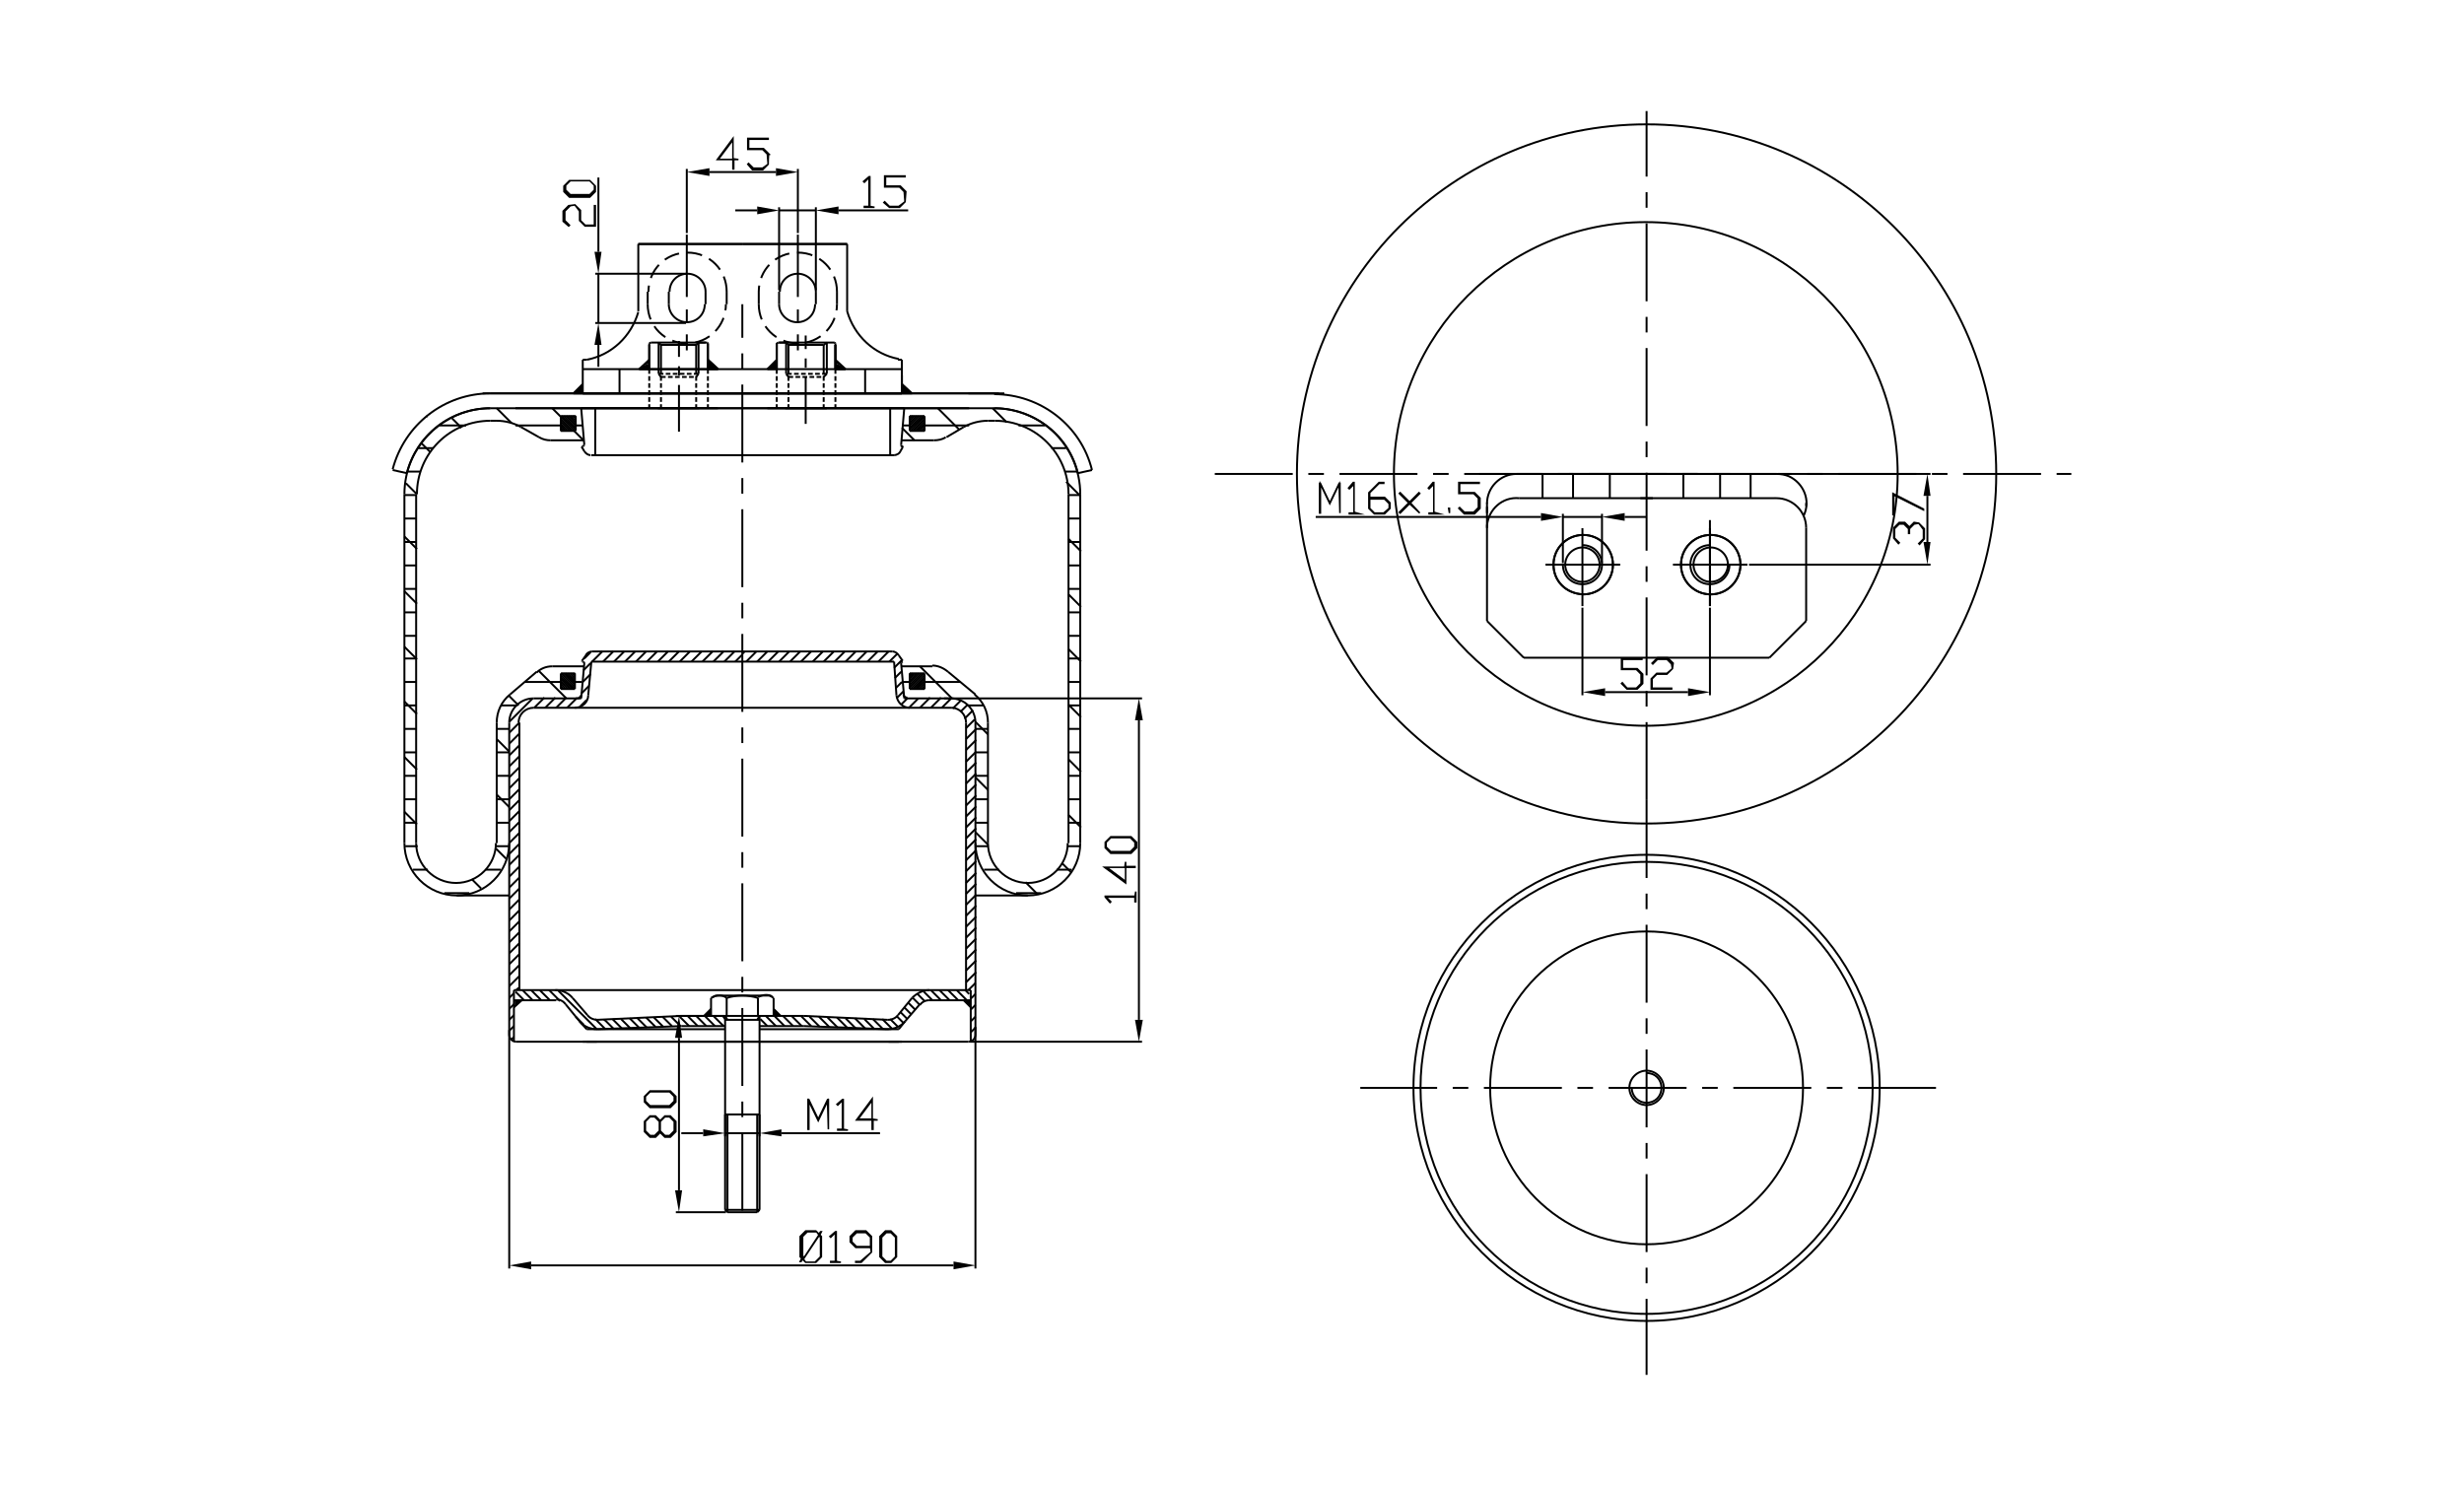 <?xml version="1.0" encoding="utf-8"?>
<!-- Generator: Adobe Illustrator 25.4.1, SVG Export Plug-In . SVG Version: 6.00 Build 0)  -->
<svg version="1.1" id="Livello_1" xmlns="http://www.w3.org/2000/svg" xmlns:xlink="http://www.w3.org/1999/xlink" x="0px" y="0px"
	 viewBox="0 0 315 190" style="enable-background:new 0 0 315 190;" xml:space="preserve">
<g id="assi">
</g>
<g id="vista">
</g>
<g id="fine">
</g>
<g id="Defpoints">
</g>
<g id="Linea_nascosta">
</g>
<g id="membrana">
	<g>
		<g id="LINE">
			
				<line style="fill:none;stroke:#000000;stroke-width:0.25;stroke-miterlimit:10;stroke-dasharray:9.965,1.993,1.993,1.993;" x1="210.5" y1="102.3" x2="210.5" y2="14.2"/>
		</g>
		<g id="LINE_140_">
			
				<line style="fill:none;stroke:#000000;stroke-width:0.25;stroke-miterlimit:10;stroke-dasharray:5.979,1.196,1.196,1.196;" x1="86.8" y1="55.2" x2="86.8" y2="43.6"/>
		</g>
		<g id="LINE_250_">
			
				<line style="fill:none;stroke:#000000;stroke-width:0.25;stroke-miterlimit:10;stroke-dasharray:9.965,1.993,1.993,1.993;" x1="155.3" y1="60.6" x2="264.8" y2="60.6"/>
		</g>
		<g id="LINE_256_">
			
				<line style="fill:none;stroke:#000000;stroke-width:0.25;stroke-miterlimit:10;stroke-dasharray:9.965,1.993,1.993,1.993;" x1="213.9" y1="72.2" x2="223.4" y2="72.2"/>
		</g>
		<g id="LINE_260_">
			
				<line style="fill:none;stroke:#000000;stroke-width:0.25;stroke-miterlimit:10;stroke-dasharray:9.965,1.993,1.993,1.993;" x1="218.6" y1="77.5" x2="218.6" y2="66.5"/>
		</g>
		<g id="LINE_273_">
			
				<line style="fill:none;stroke:#000000;stroke-width:0.25;stroke-miterlimit:10;stroke-dasharray:9.965,1.993,1.993,1.993;" x1="207.1" y1="72.2" x2="197.6" y2="72.2"/>
		</g>
		<g id="LINE_275_">
			
				<line style="fill:none;stroke:#000000;stroke-width:0.25;stroke-miterlimit:10;stroke-dasharray:9.965,1.993,1.993,1.993;" x1="210.5" y1="102.3" x2="210.5" y2="175.8"/>
		</g>
		<g id="LINE_276_">
			
				<line style="fill:none;stroke:#000000;stroke-width:0.25;stroke-miterlimit:10;stroke-dasharray:9.965,1.993,1.993,1.993;" x1="202.3" y1="77.5" x2="202.3" y2="66.5"/>
		</g>
		<g id="LINE_292_">
			
				<line style="fill:none;stroke:#000000;stroke-width:0.25;stroke-miterlimit:10;stroke-dasharray:9.965,1.993,1.993,1.993;" x1="247.5" y1="139.1" x2="173.9" y2="139.1"/>
		</g>
		<g id="LINE_293_">
			
				<line style="fill:none;stroke:#000000;stroke-width:0.25;stroke-miterlimit:10;stroke-dasharray:9.965,1.993,1.993,1.993;" x1="94.9" y1="154.8" x2="94.9" y2="38.9"/>
		</g>
		<g id="LINE_316_">
			
				<line style="fill:none;stroke:#000000;stroke-width:0.25;stroke-miterlimit:10;stroke-dasharray:7.972,1.594,1.594,1.594;" x1="102" y1="30" x2="102" y2="44.8"/>
		</g>
		<g id="LINE_326_">
			
				<line style="fill:none;stroke:#000000;stroke-width:0.25;stroke-miterlimit:10;stroke-dasharray:7.972,1.594,1.594,1.594;" x1="87.8" y1="30" x2="87.8" y2="44.8"/>
		</g>
		<g id="LINE_357_">
			
				<line style="fill:none;stroke:#000000;stroke-width:0.25;stroke-miterlimit:10;stroke-dasharray:5.979,1.196,1.196,1.196;" x1="103" y1="54.2" x2="103" y2="42.9"/>
		</g>
		<g id="LINE_702_">
			<line style="fill:none;stroke:#000000;stroke-width:0.25;stroke-miterlimit:10;" x1="70.4" y1="56.3" x2="74.6" y2="56.3"/>
		</g>
		<g id="LINE_701_">
			<line style="fill:none;stroke:#000000;stroke-width:0.25;stroke-miterlimit:10;" x1="68.9" y1="55.9" x2="66.6" y2="54.6"/>
		</g>
		<g id="ARC_141_">
			<path style="fill:none;stroke:#000000;stroke-width:0.25;stroke-miterlimit:10;" d="M68.9,55.9c0.5,0.3,1,0.4,1.5,0.4"/>
		</g>
		<g id="LINE_700_">
			<line style="fill:none;stroke:#000000;stroke-width:0.25;stroke-miterlimit:10;" x1="119.4" y1="56.3" x2="115.2" y2="56.3"/>
		</g>
		<g id="ARC_140_">
			<path style="fill:none;stroke:#000000;stroke-width:0.25;stroke-miterlimit:10;" d="M119.4,56.3c0.5,0,1.1-0.1,1.5-0.4"/>
		</g>
		<g id="LINE_699_">
			<line style="fill:none;stroke:#000000;stroke-width:0.25;stroke-miterlimit:10;" x1="121" y1="55.9" x2="123.2" y2="54.6"/>
		</g>
		<g id="LINE_698_">
			<line style="fill:none;stroke:#000000;stroke-width:0.25;stroke-miterlimit:10;" x1="71.7" y1="55" x2="71.8" y2="55.1"/>
		</g>
		<g id="LINE_697_">
			<line style="fill:none;stroke:#000000;stroke-width:0.25;stroke-miterlimit:10;" x1="71.7" y1="54.7" x2="72.1" y2="55.1"/>
		</g>
		<g id="LINE_696_">
			<line style="fill:none;stroke:#000000;stroke-width:0.25;stroke-miterlimit:10;" x1="71.7" y1="54.4" x2="72.3" y2="55.1"/>
		</g>
		<g id="LINE_695_">
			<line style="fill:none;stroke:#000000;stroke-width:0.25;stroke-miterlimit:10;" x1="71.7" y1="54.2" x2="72.6" y2="55.1"/>
		</g>
		<g id="LINE_694_">
			<line style="fill:none;stroke:#000000;stroke-width:0.25;stroke-miterlimit:10;" x1="71.7" y1="53.9" x2="72.9" y2="55.1"/>
		</g>
		<g id="LINE_693_">
			<line style="fill:none;stroke:#000000;stroke-width:0.25;stroke-miterlimit:10;" x1="71.7" y1="53.6" x2="73.2" y2="55.1"/>
		</g>
		<g id="LINE_692_">
			<line style="fill:none;stroke:#000000;stroke-width:0.25;stroke-miterlimit:10;" x1="71.7" y1="53.3" x2="73.5" y2="55.1"/>
		</g>
		<g id="LINE_691_">
			<line style="fill:none;stroke:#000000;stroke-width:0.25;stroke-miterlimit:10;" x1="71.8" y1="53.2" x2="73.6" y2="54.9"/>
		</g>
		<g id="LINE_690_">
			<line style="fill:none;stroke:#000000;stroke-width:0.25;stroke-miterlimit:10;" x1="72.1" y1="53.2" x2="73.6" y2="54.7"/>
		</g>
		<g id="LINE_689_">
			<line style="fill:none;stroke:#000000;stroke-width:0.25;stroke-miterlimit:10;" x1="72.4" y1="53.2" x2="73.6" y2="54.4"/>
		</g>
		<g id="LINE_688_">
			<line style="fill:none;stroke:#000000;stroke-width:0.25;stroke-miterlimit:10;" x1="72.7" y1="53.2" x2="73.6" y2="54.1"/>
		</g>
		<g id="LINE_687_">
			<line style="fill:none;stroke:#000000;stroke-width:0.25;stroke-miterlimit:10;" x1="72.9" y1="53.2" x2="73.6" y2="53.8"/>
		</g>
		<g id="LINE_686_">
			<line style="fill:none;stroke:#000000;stroke-width:0.25;stroke-miterlimit:10;" x1="73.2" y1="53.2" x2="73.6" y2="53.5"/>
		</g>
		<g id="LINE_685_">
			<line style="fill:none;stroke:#000000;stroke-width:0.25;stroke-miterlimit:10;" x1="73.5" y1="53.2" x2="73.6" y2="53.3"/>
		</g>
		<g id="LINE_684_">
			<line style="fill:none;stroke:#000000;stroke-width:0.25;stroke-miterlimit:10;" x1="116.4" y1="53.2" x2="116.3" y2="53.3"/>
		</g>
		<g id="LINE_683_">
			<line style="fill:none;stroke:#000000;stroke-width:0.25;stroke-miterlimit:10;" x1="116.7" y1="53.2" x2="116.3" y2="53.5"/>
		</g>
		<g id="LINE_682_">
			<line style="fill:none;stroke:#000000;stroke-width:0.25;stroke-miterlimit:10;" x1="116.9" y1="53.2" x2="116.3" y2="53.8"/>
		</g>
		<g id="LINE_681_">
			<line style="fill:none;stroke:#000000;stroke-width:0.25;stroke-miterlimit:10;" x1="117.2" y1="53.2" x2="116.3" y2="54.1"/>
		</g>
		<g id="LINE_680_">
			<line style="fill:none;stroke:#000000;stroke-width:0.25;stroke-miterlimit:10;" x1="117.5" y1="53.2" x2="116.3" y2="54.4"/>
		</g>
		<g id="LINE_679_">
			<line style="fill:none;stroke:#000000;stroke-width:0.25;stroke-miterlimit:10;" x1="117.8" y1="53.2" x2="116.3" y2="54.7"/>
		</g>
		<g id="LINE_678_">
			<line style="fill:none;stroke:#000000;stroke-width:0.25;stroke-miterlimit:10;" x1="118.1" y1="53.2" x2="116.3" y2="54.9"/>
		</g>
		<g id="LINE_677_">
			<line style="fill:none;stroke:#000000;stroke-width:0.25;stroke-miterlimit:10;" x1="118.2" y1="53.3" x2="116.4" y2="55.1"/>
		</g>
		<g id="LINE_676_">
			<line style="fill:none;stroke:#000000;stroke-width:0.25;stroke-miterlimit:10;" x1="118.2" y1="53.6" x2="116.7" y2="55.1"/>
		</g>
		<g id="LINE_675_">
			<line style="fill:none;stroke:#000000;stroke-width:0.25;stroke-miterlimit:10;" x1="118.2" y1="53.9" x2="117" y2="55.1"/>
		</g>
		<g id="LINE_674_">
			<line style="fill:none;stroke:#000000;stroke-width:0.25;stroke-miterlimit:10;" x1="118.2" y1="54.2" x2="117.2" y2="55.1"/>
		</g>
		<g id="LINE_673_">
			<line style="fill:none;stroke:#000000;stroke-width:0.25;stroke-miterlimit:10;" x1="118.2" y1="54.4" x2="117.5" y2="55.1"/>
		</g>
		<g id="LINE_672_">
			<line style="fill:none;stroke:#000000;stroke-width:0.25;stroke-miterlimit:10;" x1="118.2" y1="54.7" x2="117.8" y2="55.1"/>
		</g>
		<g id="LINE_671_">
			<line style="fill:none;stroke:#000000;stroke-width:0.25;stroke-miterlimit:10;" x1="118.2" y1="55" x2="118.1" y2="55.1"/>
		</g>
		<g id="LINE_670_">
			<line style="fill:none;stroke:#000000;stroke-width:0.25;stroke-miterlimit:10;" x1="116.3" y1="55.1" x2="116.3" y2="53.2"/>
		</g>
		<g id="LINE_669_">
			<line style="fill:none;stroke:#000000;stroke-width:0.25;stroke-miterlimit:10;" x1="118.2" y1="55.1" x2="118.2" y2="53.2"/>
		</g>
		<g id="LINE_668_">
			<line style="fill:none;stroke:#000000;stroke-width:0.25;stroke-miterlimit:10;" x1="116.3" y1="53.2" x2="118.2" y2="53.2"/>
		</g>
		<g id="LINE_667_">
			<line style="fill:none;stroke:#000000;stroke-width:0.25;stroke-miterlimit:10;" x1="116.3" y1="55.1" x2="118.2" y2="55.1"/>
		</g>
		<g id="LINE_666_">
			<line style="fill:none;stroke:#000000;stroke-width:0.25;stroke-miterlimit:10;" x1="73.6" y1="55.1" x2="71.7" y2="55.1"/>
		</g>
		<g id="LINE_665_">
			<line style="fill:none;stroke:#000000;stroke-width:0.25;stroke-miterlimit:10;" x1="73.6" y1="53.2" x2="71.7" y2="53.2"/>
		</g>
		<g id="LINE_664_">
			<line style="fill:none;stroke:#000000;stroke-width:0.25;stroke-miterlimit:10;" x1="71.7" y1="55.1" x2="71.7" y2="53.2"/>
		</g>
		<g id="LINE_663_">
			<line style="fill:none;stroke:#000000;stroke-width:0.25;stroke-miterlimit:10;" x1="73.6" y1="55.1" x2="73.6" y2="53.2"/>
		</g>
		<g id="LINE_662_">
			<line style="fill:none;stroke:#000000;stroke-width:0.25;stroke-miterlimit:10;" x1="119.2" y1="85.2" x2="115.2" y2="85.2"/>
		</g>
		<g id="LINE_661_">
			<line style="fill:none;stroke:#000000;stroke-width:0.25;stroke-miterlimit:10;" x1="121.2" y1="85.9" x2="124.7" y2="88.8"/>
		</g>
		<g id="ARC_139_">
			<path style="fill:none;stroke:#000000;stroke-width:0.25;stroke-miterlimit:10;" d="M121.2,85.9c-0.6-0.5-1.3-0.8-2-0.8"/>
		</g>
		<g id="LINE_660_">
			<line style="fill:none;stroke:#000000;stroke-width:0.25;stroke-miterlimit:10;" x1="116.3" y1="88.1" x2="118.2" y2="88.1"/>
		</g>
		<g id="LINE_659_">
			<line style="fill:none;stroke:#000000;stroke-width:0.25;stroke-miterlimit:10;" x1="116.3" y1="86.1" x2="118.2" y2="86.1"/>
		</g>
		<g id="LINE_658_">
			<line style="fill:none;stroke:#000000;stroke-width:0.25;stroke-miterlimit:10;" x1="118.2" y1="88.1" x2="118.2" y2="86.1"/>
		</g>
		<g id="LINE_657_">
			<line style="fill:none;stroke:#000000;stroke-width:0.25;stroke-miterlimit:10;" x1="116.3" y1="88.1" x2="116.3" y2="86.1"/>
		</g>
		<g id="LINE_656_">
			<line style="fill:none;stroke:#000000;stroke-width:0.25;stroke-miterlimit:10;" x1="118.2" y1="87.9" x2="118.1" y2="88.1"/>
		</g>
		<g id="LINE_655_">
			<line style="fill:none;stroke:#000000;stroke-width:0.25;stroke-miterlimit:10;" x1="118.2" y1="87.7" x2="117.8" y2="88.1"/>
		</g>
		<g id="LINE_654_">
			<line style="fill:none;stroke:#000000;stroke-width:0.25;stroke-miterlimit:10;" x1="118.2" y1="87.4" x2="117.5" y2="88.1"/>
		</g>
		<g id="LINE_653_">
			<line style="fill:none;stroke:#000000;stroke-width:0.25;stroke-miterlimit:10;" x1="118.2" y1="87.1" x2="117.2" y2="88.1"/>
		</g>
		<g id="LINE_652_">
			<line style="fill:none;stroke:#000000;stroke-width:0.25;stroke-miterlimit:10;" x1="118.2" y1="86.8" x2="117" y2="88.1"/>
		</g>
		<g id="LINE_651_">
			<line style="fill:none;stroke:#000000;stroke-width:0.25;stroke-miterlimit:10;" x1="118.2" y1="86.6" x2="116.7" y2="88.1"/>
		</g>
		<g id="LINE_650_">
			<line style="fill:none;stroke:#000000;stroke-width:0.25;stroke-miterlimit:10;" x1="118.2" y1="86.3" x2="116.4" y2="88.1"/>
		</g>
		<g id="LINE_649_">
			<line style="fill:none;stroke:#000000;stroke-width:0.25;stroke-miterlimit:10;" x1="118.1" y1="86.1" x2="116.3" y2="87.9"/>
		</g>
		<g id="LINE_648_">
			<line style="fill:none;stroke:#000000;stroke-width:0.25;stroke-miterlimit:10;" x1="117.8" y1="86.1" x2="116.3" y2="87.6"/>
		</g>
		<g id="LINE_647_">
			<line style="fill:none;stroke:#000000;stroke-width:0.25;stroke-miterlimit:10;" x1="117.5" y1="86.1" x2="116.3" y2="87.3"/>
		</g>
		<g id="LINE_646_">
			<line style="fill:none;stroke:#000000;stroke-width:0.25;stroke-miterlimit:10;" x1="117.2" y1="86.1" x2="116.3" y2="87.1"/>
		</g>
		<g id="LINE_645_">
			<line style="fill:none;stroke:#000000;stroke-width:0.25;stroke-miterlimit:10;" x1="116.9" y1="86.1" x2="116.3" y2="86.8"/>
		</g>
		<g id="LINE_644_">
			<line style="fill:none;stroke:#000000;stroke-width:0.25;stroke-miterlimit:10;" x1="116.7" y1="86.1" x2="116.3" y2="86.5"/>
		</g>
		<g id="LINE_643_">
			<line style="fill:none;stroke:#000000;stroke-width:0.25;stroke-miterlimit:10;" x1="116.4" y1="86.1" x2="116.3" y2="86.2"/>
		</g>
		<g id="LINE_642_">
			<line style="fill:none;stroke:#000000;stroke-width:0.25;stroke-miterlimit:10;" x1="123.9" y1="52.2" x2="65.9" y2="52.2"/>
		</g>
		<g id="LINE_641_">
			<line style="fill:none;stroke:#000000;stroke-width:0.25;stroke-miterlimit:10;" x1="124.7" y1="132.3" x2="124.7" y2="92.4"/>
		</g>
		<g id="LINE_640_">
			<line style="fill:none;stroke:#000000;stroke-width:0.25;stroke-miterlimit:10;" x1="123.5" y1="126.6" x2="123.5" y2="92.4"/>
		</g>
		<g id="ARC_138_">
			<path style="fill:none;stroke:#000000;stroke-width:0.25;stroke-miterlimit:10;" d="M124.7,92.4c0-1.7-1.4-3.1-3.1-3.1"/>
		</g>
		<g id="ARC_137_">
			<path style="fill:none;stroke:#000000;stroke-width:0.25;stroke-miterlimit:10;" d="M123.5,92.4c0-1-0.8-1.9-1.9-1.9"/>
		</g>
		<g id="LINE_639_">
			<line style="fill:none;stroke:#000000;stroke-width:0.25;stroke-miterlimit:10;" x1="121.6" y1="89.3" x2="115.6" y2="89.3"/>
		</g>
		<g id="LINE_638_">
			<line style="fill:none;stroke:#000000;stroke-width:0.25;stroke-miterlimit:10;" x1="121.6" y1="90.5" x2="94.9" y2="90.5"/>
		</g>
		<g id="LINE_637_">
			<line style="fill:none;stroke:#000000;stroke-width:0.25;stroke-miterlimit:10;" x1="65.1" y1="132.3" x2="65.1" y2="92.4"/>
		</g>
		<g id="LINE_636_">
			<line style="fill:none;stroke:#000000;stroke-width:0.25;stroke-miterlimit:10;" x1="66.4" y1="126.6" x2="66.4" y2="92.4"/>
		</g>
		<g id="ARC_136_">
			<path style="fill:none;stroke:#000000;stroke-width:0.25;stroke-miterlimit:10;" d="M68.2,89.3c-1.7,0-3.1,1.4-3.1,3.1"/>
		</g>
		<g id="ARC_135_">
			<path style="fill:none;stroke:#000000;stroke-width:0.25;stroke-miterlimit:10;" d="M68.2,90.5c-1,0-1.9,0.8-1.9,1.9"/>
		</g>
		<g id="LINE_635_">
			<line style="fill:none;stroke:#000000;stroke-width:0.25;stroke-miterlimit:10;" x1="68.2" y1="89.3" x2="74.3" y2="89.3"/>
		</g>
		<g id="LINE_634_">
			<line style="fill:none;stroke:#000000;stroke-width:0.25;stroke-miterlimit:10;" x1="68.2" y1="90.5" x2="94.9" y2="90.5"/>
		</g>
		<g id="HATCH_23_">
			<path style="fill-rule:evenodd;clip-rule:evenodd;" d="M124.1,127.9h-0.9l0.9,0.9V127.9z M66.7,127.9h-0.9v0.9L66.7,127.9z"/>
		</g>
		<g id="LINE_633_">
			<line style="fill:none;stroke:#000000;stroke-width:0.25;stroke-miterlimit:10;" x1="65.7" y1="133.2" x2="65.7" y2="126.6"/>
		</g>
		<g id="LINE_632_">
			<line style="fill:none;stroke:#000000;stroke-width:0.25;stroke-miterlimit:10;" x1="75.2" y1="88.9" x2="75.6" y2="84.6"/>
		</g>
		<g id="ARC_134_">
			<path style="fill:none;stroke:#000000;stroke-width:0.25;stroke-miterlimit:10;" d="M73.5,90.5c0.9,0,1.7-0.7,1.7-1.6"/>
		</g>
		<g id="ARC_133_">
			<path style="fill:none;stroke:#000000;stroke-width:0.25;stroke-miterlimit:10;" d="M75.7,83.3c-0.3,0-0.7,0.2-0.8,0.5"/>
		</g>
		<g id="LINE_631_">
			<line style="fill:none;stroke:#000000;stroke-width:0.25;stroke-miterlimit:10;" x1="74.7" y1="84.8" x2="74.3" y2="89.3"/>
		</g>
		<g id="LINE_630_">
			<line style="fill:none;stroke:#000000;stroke-width:0.25;stroke-miterlimit:10;" x1="74.5" y1="84.6" x2="74.6" y2="84.7"/>
		</g>
		<g id="LINE_629_">
			<line style="fill:none;stroke:#000000;stroke-width:0.25;stroke-miterlimit:10;" x1="74.9" y1="83.8" x2="74.4" y2="84.5"/>
		</g>
		<g id="ARC_132_">
			<path style="fill:none;stroke:#000000;stroke-width:0.25;stroke-miterlimit:10;" d="M74.7,84.8c0-0.1,0-0.1-0.1-0.1"/>
		</g>
		<g id="ARC_131_">
			<path style="fill:none;stroke:#000000;stroke-width:0.25;stroke-miterlimit:10;" d="M74.4,84.5C74.4,84.6,74.4,84.6,74.4,84.5"/>
		</g>
		<g id="ARC_130_">
			<path style="fill:none;stroke:#000000;stroke-width:0.25;stroke-miterlimit:10;" d="M73.8,89.3c0.2,0,0.4-0.2,0.5-0.4"/>
		</g>
		<g id="LINE_628_">
			<line style="fill:none;stroke:#000000;stroke-width:0.25;stroke-miterlimit:10;" x1="75.6" y1="84.6" x2="94.9" y2="84.6"/>
		</g>
		<g id="LINE_627_">
			<line style="fill:none;stroke:#000000;stroke-width:0.25;stroke-miterlimit:10;" x1="75.7" y1="83.3" x2="94.9" y2="83.3"/>
		</g>
		<g id="LINE_626_">
			<line style="fill:none;stroke:#000000;stroke-width:0.25;stroke-miterlimit:10;" x1="114.6" y1="88.9" x2="114.3" y2="84.6"/>
		</g>
		<g id="ARC_129_">
			<path style="fill:none;stroke:#000000;stroke-width:0.25;stroke-miterlimit:10;" d="M114.6,88.9c0.1,0.9,0.8,1.6,1.7,1.6"/>
		</g>
		<g id="ARC_128_">
			<path style="fill:none;stroke:#000000;stroke-width:0.25;stroke-miterlimit:10;" d="M114.9,83.8c-0.2-0.3-0.5-0.5-0.8-0.5"/>
		</g>
		<g id="LINE_625_">
			<line style="fill:none;stroke:#000000;stroke-width:0.25;stroke-miterlimit:10;" x1="115.2" y1="84.8" x2="115.6" y2="89.3"/>
		</g>
		<g id="LINE_624_">
			<line style="fill:none;stroke:#000000;stroke-width:0.25;stroke-miterlimit:10;" x1="115.4" y1="84.6" x2="115.2" y2="84.7"/>
		</g>
		<g id="LINE_623_">
			<line style="fill:none;stroke:#000000;stroke-width:0.25;stroke-miterlimit:10;" x1="114.9" y1="83.8" x2="115.4" y2="84.5"/>
		</g>
		<g id="ARC_127_">
			<path style="fill:none;stroke:#000000;stroke-width:0.25;stroke-miterlimit:10;" d="M115.2,84.7c0,0-0.1,0.1-0.1,0.1"/>
		</g>
		<g id="ARC_126_">
			<path style="fill:none;stroke:#000000;stroke-width:0.25;stroke-miterlimit:10;" d="M115.4,84.6
				C115.4,84.6,115.4,84.6,115.4,84.6"/>
		</g>
		<g id="ARC_125_">
			<path style="fill:none;stroke:#000000;stroke-width:0.25;stroke-miterlimit:10;" d="M115.5,88.8c0,0.2,0.2,0.4,0.5,0.4"/>
		</g>
		<g id="LINE_622_">
			<line style="fill:none;stroke:#000000;stroke-width:0.25;stroke-miterlimit:10;" x1="114.3" y1="84.6" x2="94.9" y2="84.6"/>
		</g>
		<g id="LINE_621_">
			<line style="fill:none;stroke:#000000;stroke-width:0.25;stroke-miterlimit:10;" x1="114.1" y1="83.3" x2="94.9" y2="83.3"/>
		</g>
		<g id="LINE_620_">
			<line style="fill:none;stroke:#000000;stroke-width:0.25;stroke-miterlimit:10;" x1="123.8" y1="133.2" x2="97.1" y2="133.2"/>
		</g>
		<g id="LINE_619_">
			<line style="fill:none;stroke:#000000;stroke-width:0.25;stroke-miterlimit:10;" x1="92.7" y1="133.2" x2="66" y2="133.2"/>
		</g>
		<g id="LINE_618_">
			<line style="fill:none;stroke:#000000;stroke-width:0.25;stroke-miterlimit:10;" x1="113.6" y1="133.2" x2="114.9" y2="133.2"/>
		</g>
		<g id="LINE_617_">
			<line style="fill:none;stroke:#000000;stroke-width:0.25;stroke-miterlimit:10;" x1="76.3" y1="133.2" x2="75" y2="133.2"/>
		</g>
		<g id="LINE_616_">
			<line style="fill:none;stroke:#000000;stroke-width:0.25;stroke-miterlimit:10;" x1="75" y1="131.6" x2="74.1" y2="130.6"/>
		</g>
		<g id="ARC_124_">
			<path style="fill:none;stroke:#000000;stroke-width:0.25;stroke-miterlimit:10;" d="M123.8,133.2c0.5,0,0.9-0.4,0.9-0.9"/>
		</g>
		<g id="HATCH_22_">
			<path style="fill:none;" d="M118.8,126.6l-2.2,1l-1.8,2.2l-1.3,0.6l-10.7-0.5h-5.7v1.3h5.7l10.7,0.5l2.3-1l1.8-2.2l1.2-0.6h5.2
				v-1.3H118.8z M92.7,131.2v-1.3H87l-3.7,0.2l-5.9,0.3l-0.3,1.3l9.9-0.4L92.7,131.2L92.7,131.2z M75.1,129.8l-1.8-2.2l-2.2-1h-5.2
				v1.3h5.2l1.2,0.6l1.8,2.2l2.3,1l0.8,0l0.3-1.3l-1.1,0.1L75.1,129.8z"/>
			<path style="fill:none;stroke:#000000;stroke-width:0.25;stroke-miterlimit:10;" d="M65.9,127.9L65.9,127.9 M67,127.9l-1.1-1.1
				 M68.1,127.9l-1.3-1.3 M69.2,127.9l-1.3-1.3 M70.3,127.9l-1.3-1.3 M74.6,131l-1-1 M71.6,128l-1.4-1.4 M76.3,131.6l-4.9-4.9
				 M77.4,131.6l-0.2-0.2 M77.2,131.4l-1.1-1.1 M78.5,131.6l-1.1-1.1 M77.4,130.5l-0.2-0.1 M79.5,131.5l-1.2-1.2 M80.6,131.5
				l-1.2-1.2 M81.7,131.4l-1.2-1.2 M82.7,131.4l-1.2-1.2 M83.8,131.3l-1.2-1.2 M84.8,131.3l-1.2-1.2 M85.9,131.2l-1.2-1.2 M87,131.2
				l-1.2-1.2 M88.1,131.2l-1.2-1.2 M89.2,131.2l-1.3-1.3 M90.3,131.2l-1.3-1.3 M91.4,131.2l-1.3-1.3 M92.5,131.2l-1.3-1.3
				 M92.7,130.3l-0.3-0.4 M98.1,131.2l-0.9-0.9 M99.2,131.2l-1.3-1.3 M100.3,131.2l-1.3-1.3 M101.4,131.2l-1.3-1.3 M102.5,131.2
				l-1.3-1.3 M103.7,131.2l-1.3-1.3 M104.8,131.3l-1.3-1.3 M106,131.3l-1.3-1.3 M107.1,131.4l-1.3-1.3 M108.3,131.4l-1.3-1.3
				 M109.4,131.5l-1.3-1.3 M110.6,131.5l-1.3-1.3 M111.8,131.6l-1.3-1.3 M112.9,131.6l-1.3-1.3 M114,131.5l-1.2-1.2 M114.8,131.3
				l-1-1 M115.5,130.8l-0.9-0.9 M116,130.3l-0.9-0.9 M116.5,129.7l-0.9-0.9 M117,129.1l-0.9-0.9 M117.6,128.5l-0.9-0.9 M118.2,128
				l-0.9-0.9 M119.2,127.9l-1.1-1.1 M120.3,127.9l-1.3-1.3 M121.4,127.9l-1.3-1.3 M122.5,127.9l-1.3-1.3 M123.6,127.9l-1.3-1.3
				 M123.9,127.1l-0.5-0.5"/>
		</g>
		<g id="LINE_615_">
			<line style="fill:none;stroke:#000000;stroke-width:0.25;stroke-miterlimit:10;" x1="102.8" y1="131.2" x2="97.1" y2="131.2"/>
		</g>
		<g id="LINE_614_">
			<line style="fill:none;stroke:#000000;stroke-width:0.25;stroke-miterlimit:10;" x1="102.8" y1="131.2" x2="113.4" y2="131.6"/>
		</g>
		<g id="LINE_613_">
			<line style="fill:none;stroke:#000000;stroke-width:0.25;stroke-miterlimit:10;" x1="102.8" y1="129.9" x2="113.5" y2="130.4"/>
		</g>
		<g id="LINE_612_">
			<line style="fill:none;stroke:#000000;stroke-width:0.25;stroke-miterlimit:10;" x1="87.1" y1="131.2" x2="92.7" y2="131.2"/>
		</g>
		<g id="LINE_611_">
			<line style="fill:none;stroke:#000000;stroke-width:0.25;stroke-miterlimit:10;" x1="87" y1="129.9" x2="76.3" y2="130.4"/>
		</g>
		<g id="LINE_610_">
			<line style="fill:none;stroke:#000000;stroke-width:0.25;stroke-miterlimit:10;" x1="87.1" y1="131.2" x2="76.4" y2="131.6"/>
		</g>
		<g id="ARC_123_">
			<path style="fill:none;stroke:#000000;stroke-width:0.25;stroke-miterlimit:10;" d="M75.1,129.8c0.3,0.4,0.8,0.6,1.3,0.6"/>
		</g>
		<g id="LINE_609_">
			<line style="fill:none;stroke:#000000;stroke-width:0.25;stroke-miterlimit:10;" x1="75.1" y1="129.8" x2="73.2" y2="127.6"/>
		</g>
		<g id="ARC_122_">
			<path style="fill:none;stroke:#000000;stroke-width:0.25;stroke-miterlimit:10;" d="M73.2,127.6c-0.5-0.6-1.3-1-2.2-1"/>
		</g>
		<g id="LINE_608_">
			<line style="fill:none;stroke:#000000;stroke-width:0.25;stroke-miterlimit:10;" x1="94.9" y1="126.6" x2="65.7" y2="126.6"/>
		</g>
		<g id="ARC_121_">
			<path style="fill:none;stroke:#000000;stroke-width:0.25;stroke-miterlimit:10;" d="M72.3,128.4c-0.3-0.4-0.7-0.6-1.2-0.6"/>
		</g>
		<g id="LINE_607_">
			<line style="fill:none;stroke:#000000;stroke-width:0.25;stroke-miterlimit:10;" x1="71.1" y1="127.9" x2="65.7" y2="127.9"/>
		</g>
		<g id="LINE_606_">
			<line style="fill:none;stroke:#000000;stroke-width:0.25;stroke-miterlimit:10;" x1="74.1" y1="130.6" x2="72.3" y2="128.4"/>
		</g>
		<g id="LINE_605_">
			<line style="fill:none;stroke:#000000;stroke-width:0.25;stroke-miterlimit:10;" x1="94.9" y1="126.6" x2="124.1" y2="126.6"/>
		</g>
		<g id="ARC_120_">
			<path style="fill:none;stroke:#000000;stroke-width:0.25;stroke-miterlimit:10;" d="M74.1,130.6c0.6,0.7,1.4,1,2.3,1"/>
		</g>
		<g id="ARC_119_">
			<path style="fill:none;stroke:#000000;stroke-width:0.25;stroke-miterlimit:10;" d="M118.8,126.6c-0.8,0-1.6,0.4-2.2,1"/>
		</g>
		<g id="ARC_118_">
			<path style="fill:none;stroke:#000000;stroke-width:0.25;stroke-miterlimit:10;" d="M118.8,127.9c-0.5,0-0.9,0.2-1.2,0.6"/>
		</g>
		<g id="LINE_604_">
			<line style="fill:none;stroke:#000000;stroke-width:0.25;stroke-miterlimit:10;" x1="115.7" y1="130.6" x2="117.6" y2="128.4"/>
		</g>
		<g id="LINE_603_">
			<line style="fill:none;stroke:#000000;stroke-width:0.25;stroke-miterlimit:10;" x1="114.8" y1="129.8" x2="116.6" y2="127.6"/>
		</g>
		<g id="ARC_117_">
			<path style="fill:none;stroke:#000000;stroke-width:0.25;stroke-miterlimit:10;" d="M113.5,130.4c0.5,0,1-0.2,1.3-0.6"/>
		</g>
		<g id="ARC_116_">
			<path style="fill:none;stroke:#000000;stroke-width:0.25;stroke-miterlimit:10;" d="M113.4,131.6c0.9,0,1.7-0.3,2.3-1"/>
		</g>
		<g id="LINE_602_">
			<line style="fill:none;stroke:#000000;stroke-width:0.25;stroke-miterlimit:10;" x1="118.8" y1="127.9" x2="124.1" y2="127.9"/>
		</g>
		<g id="HATCH_21_">
			<path style="fill-rule:evenodd;clip-rule:evenodd;" d="M98.9,129v0.9h0.9L98.9,129z M90.9,129l-0.9,0.9h0.9V129z"/>
		</g>
		<g id="LINE_601_">
			<line style="fill:none;stroke:#000000;stroke-width:0.25;stroke-miterlimit:10;" x1="94.9" y1="129.9" x2="102.8" y2="129.9"/>
		</g>
		<g id="LINE_600_">
			<line style="fill:none;stroke:#000000;stroke-width:0.25;stroke-miterlimit:10;" x1="94.9" y1="129.9" x2="87" y2="129.9"/>
		</g>
		<g id="LINE_599_">
			<line style="fill:none;stroke:#000000;stroke-width:0.25;stroke-miterlimit:10;" x1="92.7" y1="129.9" x2="92.7" y2="154.7"/>
		</g>
		<g id="LINE_598_">
			<line style="fill:none;stroke:#000000;stroke-width:0.25;stroke-miterlimit:10;" x1="93" y1="142.5" x2="93" y2="155"/>
		</g>
		<g id="LINE_597_">
			<line style="fill:none;stroke:#000000;stroke-width:0.25;stroke-miterlimit:10;" x1="96.8" y1="142.5" x2="96.8" y2="155"/>
		</g>
		<g id="LINE_596_">
			<line style="fill:none;stroke:#000000;stroke-width:0.25;stroke-miterlimit:10;" x1="97.1" y1="129.9" x2="97.1" y2="154.7"/>
		</g>
		<g id="ARC_115_">
			<path style="fill:none;stroke:#000000;stroke-width:0.25;stroke-miterlimit:10;" d="M96.9,127.6c-1.3-0.4-2.7-0.4-4,0"/>
		</g>
		<g id="LINE_595_">
			<line style="fill:none;stroke:#000000;stroke-width:0.25;stroke-miterlimit:10;" x1="98.4" y1="127.3" x2="91.5" y2="127.3"/>
		</g>
		<g id="LINE_594_">
			<line style="fill:none;stroke:#000000;stroke-width:0.25;stroke-miterlimit:10;" x1="90.9" y1="127.6" x2="90.9" y2="129.9"/>
		</g>
		<g id="LINE_593_">
			<line style="fill:none;stroke:#000000;stroke-width:0.25;stroke-miterlimit:10;" x1="92.9" y1="127.6" x2="92.9" y2="129.9"/>
		</g>
		<g id="ARC_114_">
			<path style="fill:none;stroke:#000000;stroke-width:0.25;stroke-miterlimit:10;" d="M92.9,127.6c-0.5-0.4-1.2-0.4-1.8-0.1"/>
		</g>
		<g id="LINE_592_">
			<line style="fill:none;stroke:#000000;stroke-width:0.25;stroke-miterlimit:10;" x1="90.9" y1="127.6" x2="91.5" y2="127.3"/>
		</g>
		<g id="LINE_591_">
			<line style="fill:none;stroke:#000000;stroke-width:0.25;stroke-miterlimit:10;" x1="98.9" y1="127.6" x2="98.4" y2="127.3"/>
		</g>
		<g id="LINE_590_">
			<line style="fill:none;stroke:#000000;stroke-width:0.25;stroke-miterlimit:10;" x1="96.9" y1="127.6" x2="96.9" y2="129.9"/>
		</g>
		<g id="ARC_113_">
			<path style="fill:none;stroke:#000000;stroke-width:0.25;stroke-miterlimit:10;" d="M98.7,127.4c-0.6-0.3-1.2-0.2-1.8,0.1"/>
		</g>
		<g id="LINE_589_">
			<line style="fill:none;stroke:#000000;stroke-width:0.25;stroke-miterlimit:10;" x1="98.9" y1="127.6" x2="98.9" y2="129.9"/>
		</g>
		<g id="LINE_588_">
			<line style="fill:none;stroke:#000000;stroke-width:0.25;stroke-miterlimit:10;" x1="92.7" y1="130.4" x2="97.1" y2="130.4"/>
		</g>
		<g id="LINE_587_">
			<line style="fill:none;stroke:#000000;stroke-width:0.25;stroke-miterlimit:10;" x1="93" y1="130.4" x2="92.7" y2="129.9"/>
		</g>
		<g id="LINE_586_">
			<line style="fill:none;stroke:#000000;stroke-width:0.25;stroke-miterlimit:10;" x1="96.8" y1="130.4" x2="97.1" y2="129.9"/>
		</g>
		<g id="LINE_585_">
			<line style="fill:none;stroke:#000000;stroke-width:0.25;stroke-miterlimit:10;" x1="92.7" y1="154.7" x2="97.1" y2="154.7"/>
		</g>
		<g id="LINE_584_">
			<line style="fill:none;stroke:#000000;stroke-width:0.25;stroke-miterlimit:10;" x1="93" y1="155" x2="92.7" y2="154.7"/>
		</g>
		<g id="LINE_583_">
			<line style="fill:none;stroke:#000000;stroke-width:0.25;stroke-miterlimit:10;" x1="93" y1="155" x2="96.8" y2="155"/>
		</g>
		<g id="LINE_582_">
			<line style="fill:none;stroke:#000000;stroke-width:0.25;stroke-miterlimit:10;" x1="97.1" y1="154.7" x2="96.8" y2="155"/>
		</g>
		<g id="LINE_581_">
			<line style="fill:none;stroke:#000000;stroke-width:0.25;stroke-miterlimit:10;" x1="124.1" y1="133.2" x2="124.1" y2="126.6"/>
		</g>
		<g id="ARC_112_">
			<path style="fill:none;stroke:#000000;stroke-width:0.25;stroke-miterlimit:10;" d="M65.1,132.3c0,0.5,0.4,0.9,0.9,0.9"/>
		</g>
		<g id="LINE_580_">
			<line style="fill:none;stroke:#000000;stroke-width:0.25;stroke-miterlimit:10;" x1="65.7" y1="128.8" x2="66.7" y2="127.9"/>
		</g>
		<g id="LINE_579_">
			<line style="fill:none;stroke:#000000;stroke-width:0.25;stroke-miterlimit:10;" x1="124.1" y1="128.8" x2="123.2" y2="127.9"/>
		</g>
		<g id="LINE_578_">
			<line style="fill:none;stroke:#000000;stroke-width:0.25;stroke-miterlimit:10;" x1="90.9" y1="129" x2="90" y2="129.9"/>
		</g>
		<g id="LINE_577_">
			<line style="fill:none;stroke:#000000;stroke-width:0.25;stroke-miterlimit:10;" x1="98.9" y1="129" x2="99.8" y2="129.9"/>
		</g>
		<g id="LINE_576_">
			<line style="fill:none;stroke:#000000;stroke-width:0.25;stroke-miterlimit:10;" x1="75" y1="131.6" x2="76.2" y2="131.6"/>
		</g>
		<g id="LINE_575_">
			<line style="fill:none;stroke:#000000;stroke-width:0.25;stroke-miterlimit:10;" x1="76.2" y1="131.6" x2="92.7" y2="131.6"/>
		</g>
		<g id="LINE_574_">
			<line style="fill:none;stroke:#000000;stroke-width:0.25;stroke-miterlimit:10;" x1="97.1" y1="131.6" x2="113.7" y2="131.6"/>
		</g>
		<g id="LINE_573_">
			<line style="fill:none;stroke:#000000;stroke-width:0.25;stroke-miterlimit:10;" x1="113.7" y1="131.6" x2="114.9" y2="131.6"/>
		</g>
		<g id="LINE_572_">
			<line style="fill:none;stroke:#000000;stroke-width:0.25;stroke-miterlimit:10;" x1="114.9" y1="131.6" x2="115.7" y2="130.6"/>
		</g>
		<g id="LINE_571_">
			<line style="fill:none;stroke:#000000;stroke-width:0.25;stroke-miterlimit:10;" x1="127.2" y1="52.2" x2="98.1" y2="52.2"/>
		</g>
		<g id="LINE_570_">
			<line style="fill:none;stroke:#000000;stroke-width:0.25;stroke-miterlimit:10;" x1="127.2" y1="50.3" x2="62.7" y2="50.3"/>
		</g>
		<g id="ARC_111_">
			<path style="fill:none;stroke:#000000;stroke-width:0.25;stroke-miterlimit:10;" d="M139.6,60.1c-1.4-5.7-6.6-9.7-12.5-9.7"/>
		</g>
		<g id="ARC_110_">
			<path style="fill:none;stroke:#000000;stroke-width:0.25;stroke-miterlimit:10;" d="M133,53.9c-1.8-1.1-3.8-1.7-5.8-1.7"/>
		</g>
		<g id="ARC_109_">
			<path style="fill:none;stroke:#000000;stroke-width:0.25;stroke-miterlimit:10;" d="M137.8,60.5c-0.7-2.8-2.4-5.1-4.8-6.6"/>
		</g>
		<g id="ARC_108_">
			<path style="fill:none;stroke:#000000;stroke-width:0.25;stroke-miterlimit:10;" d="M62.7,50.3c-5.9,0-11,4-12.5,9.7"/>
		</g>
		<g id="LINE_569_">
			<line style="fill:none;stroke:#000000;stroke-width:0.25;stroke-miterlimit:10;" x1="62.7" y1="52.2" x2="91.8" y2="52.2"/>
		</g>
		<g id="ARC_107_">
			<path style="fill:none;stroke:#000000;stroke-width:0.25;stroke-miterlimit:10;" d="M62.7,52.2c-5,0-9.4,3.4-10.7,8.3"/>
		</g>
		<g id="LINE_568_">
			<line style="fill:none;stroke:#000000;stroke-width:0.25;stroke-miterlimit:10;" x1="54.5" y1="53.3" x2="54.6" y2="53.2"/>
		</g>
		<g id="LINE_567_">
			<line style="fill:none;stroke:#000000;stroke-width:0.25;stroke-miterlimit:10;" x1="139.6" y1="60.1" x2="137.8" y2="60.5"/>
		</g>
		<g id="LINE_566_">
			<line style="fill:none;stroke:#000000;stroke-width:0.25;stroke-miterlimit:10;" x1="115.3" y1="50.3" x2="115.3" y2="49.9"/>
		</g>
		<g id="HATCH_20_">
			<path style="fill-rule:evenodd;clip-rule:evenodd;" d="M99.3,46L98,47.2h1.3V46z M107.5,46.7l-0.7-0.2v0.8h1.3L107.5,46.7z
				 M74.5,49.1l-1.3,1.3h1.3V49.1z M115.3,49.1v1.3h1.3L115.3,49.1z"/>
		</g>
		<g id="HATCH_19_">
			<polygon style="fill-rule:evenodd;clip-rule:evenodd;" points="106.8,46 106.8,46.5 107.5,46.7 			"/>
		</g>
		<g id="LINE_565_">
			<line style="fill:none;stroke:#000000;stroke-width:0.25;stroke-miterlimit:10;" x1="115.3" y1="50.3" x2="115.3" y2="48"/>
		</g>
		<g id="LINE_564_">
			<line style="fill:none;stroke:#000000;stroke-width:0.25;stroke-miterlimit:10;" x1="74.5" y1="50.3" x2="115.3" y2="50.3"/>
		</g>
		<g id="LINE_563_">
			<line style="fill:none;stroke:#000000;stroke-width:0.25;stroke-miterlimit:10;" x1="110.6" y1="50.3" x2="110.6" y2="47.2"/>
		</g>
		<g id="LINE_562_">
			<line style="fill:none;stroke:#000000;stroke-width:0.25;stroke-miterlimit:10;" x1="79.2" y1="50.3" x2="79.2" y2="47.2"/>
		</g>
		<g id="LINE_561_">
			<line style="fill:none;stroke:#000000;stroke-width:0.25;stroke-miterlimit:10;" x1="74.5" y1="50.3" x2="115.3" y2="50.3"/>
		</g>
		<g id="LINE_560_">
			<line style="fill:none;stroke:#000000;stroke-width:0.25;stroke-miterlimit:10;" x1="74.5" y1="47.2" x2="99.3" y2="47.2"/>
		</g>
		<g id="LINE_559_">
			<line style="fill:none;stroke:#000000;stroke-width:0.25;stroke-miterlimit:10;" x1="106.8" y1="47.2" x2="115.3" y2="47.2"/>
		</g>
		<g id="LINE_558_">
			<line style="fill:none;stroke:#000000;stroke-width:0.25;stroke-miterlimit:10;" x1="115.3" y1="50.3" x2="74.5" y2="50.3"/>
		</g>
		<g id="LINE_557_">
			<line style="fill:none;stroke:#000000;stroke-width:0.25;stroke-miterlimit:10;" x1="50.2" y1="60.1" x2="52" y2="60.5"/>
		</g>
		<g id="LINE_556_">
			<line style="fill:none;stroke:#000000;stroke-width:0.25;stroke-miterlimit:10;" x1="115.6" y1="52.2" x2="91.8" y2="52.2"/>
		</g>
		<g id="LINE_555_">
			<line style="fill:none;stroke:#000000;stroke-width:0.25;stroke-miterlimit:10;" x1="91.8" y1="52.2" x2="74.3" y2="52.2"/>
		</g>
		<g id="LINE_554_">
			<line style="fill:none;stroke:#000000;stroke-width:0.25;stroke-miterlimit:10;" x1="75.6" y1="58.2" x2="114.3" y2="58.2"/>
		</g>
		<g id="LINE_553_">
			<line style="fill:none;stroke:#000000;stroke-width:0.25;stroke-miterlimit:10;" x1="113.8" y1="52.2" x2="113.8" y2="58.2"/>
		</g>
		<g id="LINE_552_">
			<line style="fill:none;stroke:#000000;stroke-width:0.25;stroke-miterlimit:10;" x1="115.6" y1="52.2" x2="115.2" y2="56.9"/>
		</g>
		<g id="LINE_551_">
			<line style="fill:none;stroke:#000000;stroke-width:0.25;stroke-miterlimit:10;" x1="115.4" y1="57.2" x2="115.1" y2="57.7"/>
		</g>
		<g id="ARC_106_">
			<path style="fill:none;stroke:#000000;stroke-width:0.25;stroke-miterlimit:10;" d="M115.4,57.2c0-0.1,0-0.1-0.1-0.2"/>
		</g>
		<g id="LINE_550_">
			<line style="fill:none;stroke:#000000;stroke-width:0.25;stroke-miterlimit:10;" x1="115.2" y1="57" x2="115.3" y2="57.1"/>
		</g>
		<g id="ARC_105_">
			<path style="fill:none;stroke:#000000;stroke-width:0.25;stroke-miterlimit:10;" d="M115.2,56.9c0,0,0,0.1,0.1,0.1"/>
		</g>
		<g id="ARC_104_">
			<path style="fill:none;stroke:#000000;stroke-width:0.25;stroke-miterlimit:10;" d="M114.3,58.2c0.3,0,0.7-0.2,0.8-0.5"/>
		</g>
		<g id="LINE_549_">
			<line style="fill:none;stroke:#000000;stroke-width:0.25;stroke-miterlimit:10;" x1="76.1" y1="52.2" x2="76.1" y2="58.2"/>
		</g>
		<g id="LINE_548_">
			<line style="fill:none;stroke:#000000;stroke-width:0.25;stroke-miterlimit:10;" x1="74.3" y1="52.2" x2="74.7" y2="56.9"/>
		</g>
		<g id="LINE_547_">
			<line style="fill:none;stroke:#000000;stroke-width:0.25;stroke-miterlimit:10;" x1="74.4" y1="57.2" x2="74.7" y2="57.7"/>
		</g>
		<g id="LINE_546_">
			<line style="fill:none;stroke:#000000;stroke-width:0.25;stroke-miterlimit:10;" x1="74.6" y1="57" x2="74.5" y2="57.1"/>
		</g>
		<g id="ARC_103_">
			<path style="fill:none;stroke:#000000;stroke-width:0.25;stroke-miterlimit:10;" d="M74.5,57.1c-0.1,0-0.1,0.1-0.1,0.2"/>
		</g>
		<g id="ARC_102_">
			<path style="fill:none;stroke:#000000;stroke-width:0.25;stroke-miterlimit:10;" d="M74.6,57c0,0,0.1-0.1,0.1-0.1"/>
		</g>
		<g id="ARC_101_">
			<path style="fill:none;stroke:#000000;stroke-width:0.25;stroke-miterlimit:10;" d="M74.7,57.7c0.2,0.3,0.5,0.5,0.8,0.5"/>
		</g>
		<g id="LINE_545_">
			<line style="fill:none;stroke:#000000;stroke-width:0.25;stroke-miterlimit:10;" x1="106.7" y1="43.8" x2="106.8" y2="43.9"/>
		</g>
		<g id="LINE_544_">
			<line style="fill:none;stroke:#000000;stroke-width:0.25;stroke-miterlimit:10;" x1="105.7" y1="52.2" x2="100.4" y2="52.2"/>
		</g>
		<g id="LINE_543_">
			<line style="fill:none;stroke:#000000;stroke-width:0.25;stroke-miterlimit:10;" x1="106.8" y1="44.1" x2="106.8" y2="47.2"/>
		</g>
		<g id="LINE_542_">
			<line style="fill:none;stroke:#000000;stroke-width:0.25;stroke-miterlimit:10;" x1="106.8" y1="47.2" x2="106.8" y2="44.1"/>
		</g>
		<g id="LINE_541_">
			<line style="fill:none;stroke:#000000;stroke-width:0.25;stroke-miterlimit:10;" x1="106.8" y1="47.2" x2="106.8" y2="43.9"/>
		</g>
		<g id="LINE_540_">
			<line style="fill:none;stroke:#000000;stroke-width:0.25;stroke-miterlimit:10;" x1="105.3" y1="44.1" x2="105.3" y2="47.2"/>
		</g>
		<g id="LINE_539_">
			<line style="fill:none;stroke:#000000;stroke-width:0.25;stroke-miterlimit:10;" x1="100.5" y1="43.8" x2="99.6" y2="43.8"/>
		</g>
		<g id="LINE_538_">
			<line style="fill:none;stroke:#000000;stroke-width:0.25;stroke-miterlimit:10;" x1="99.5" y1="43.8" x2="99.3" y2="43.9"/>
		</g>
		<g id="LINE_537_">
			<line style="fill:none;stroke:#000000;stroke-width:0.25;stroke-miterlimit:10;" x1="106.7" y1="43.8" x2="99.5" y2="43.8"/>
		</g>
		<g id="LINE_536_">
			<line style="fill:none;stroke:#000000;stroke-width:0.25;stroke-miterlimit:10;" x1="99.3" y1="47.2" x2="99.3" y2="43.9"/>
		</g>
		<g id="LINE_535_">
			<line style="fill:none;stroke:#000000;stroke-width:0.25;stroke-miterlimit:10;" x1="99.3" y1="43.9" x2="99.3" y2="47.2"/>
		</g>
		<g id="LINE_534_">
			<line style="fill:none;stroke:#000000;stroke-width:0.25;stroke-miterlimit:10;" x1="100.8" y1="47.2" x2="100.8" y2="44.1"/>
		</g>
		<g id="LINE_533_">
			<line style="fill:none;stroke:#000000;stroke-width:0.25;stroke-miterlimit:10;" x1="99.3" y1="43.9" x2="99.3" y2="47.2"/>
		</g>
		<g id="LINE_532_">
			<line style="fill:none;stroke:#000000;stroke-width:0.25;stroke-miterlimit:10;" x1="74.5" y1="50.3" x2="73.3" y2="50.3"/>
		</g>
		<g id="LINE_531_">
			<line style="fill:none;stroke:#000000;stroke-width:0.25;stroke-miterlimit:10;" x1="73.3" y1="50.3" x2="74.5" y2="49.1"/>
		</g>
		<g id="LINE_530_">
			<line style="fill:none;stroke:#000000;stroke-width:0.25;stroke-miterlimit:10;" x1="74.5" y1="49.1" x2="74.5" y2="49.1"/>
		</g>
		<g id="LINE_529_">
			<line style="fill:none;stroke:#000000;stroke-width:0.25;stroke-miterlimit:10;" x1="115.3" y1="50.3" x2="116.6" y2="50.3"/>
		</g>
		<g id="LINE_528_">
			<line style="fill:none;stroke:#000000;stroke-width:0.25;stroke-miterlimit:10;" x1="116.6" y1="50.3" x2="115.3" y2="49.1"/>
		</g>
		<g id="LINE_527_">
			<line style="fill:none;stroke:#000000;stroke-width:0.25;stroke-miterlimit:10;" x1="115.3" y1="49.1" x2="115.3" y2="49.1"/>
		</g>
		<g id="LINE_526_">
			<line style="fill:none;stroke:#000000;stroke-width:0.25;stroke-miterlimit:10;" x1="99.3" y1="47.2" x2="98.1" y2="47.2"/>
		</g>
		<g id="LINE_525_">
			<line style="fill:none;stroke:#000000;stroke-width:0.25;stroke-miterlimit:10;" x1="98.1" y1="47.2" x2="99.3" y2="46"/>
		</g>
		<g id="LINE_524_">
			<line style="fill:none;stroke:#000000;stroke-width:0.25;stroke-miterlimit:10;" x1="99.3" y1="46" x2="99.3" y2="46"/>
		</g>
		<g id="LINE_523_">
			<line style="fill:none;stroke:#000000;stroke-width:0.25;stroke-miterlimit:10;" x1="106.8" y1="47.2" x2="108.1" y2="47.2"/>
		</g>
		<g id="LINE_522_">
			<line style="fill:none;stroke:#000000;stroke-width:0.25;stroke-miterlimit:10;" x1="108.1" y1="47.2" x2="106.8" y2="46"/>
		</g>
		<g id="LINE_521_">
			<line style="fill:none;stroke:#000000;stroke-width:0.25;stroke-miterlimit:10;" x1="99.3" y1="47.2" x2="106.8" y2="47.2"/>
		</g>
		<g id="LINE_520_">
			<line style="fill:none;stroke:#000000;stroke-width:0.25;stroke-miterlimit:10;" x1="100.8" y1="46.8" x2="100.8" y2="46.8"/>
		</g>
		<g id="LINE_519_">
			<line style="fill:none;stroke:#000000;stroke-width:0.25;stroke-miterlimit:10;" x1="105.3" y1="44.1" x2="105.7" y2="43.8"/>
		</g>
		<g id="LINE_518_">
			<line style="fill:none;stroke:#000000;stroke-width:0.25;stroke-miterlimit:10;" x1="105.7" y1="43.8" x2="105.7" y2="47.2"/>
		</g>
		<g id="LINE_517_">
			<line style="fill:none;stroke:#000000;stroke-width:0.25;stroke-miterlimit:10;" x1="100.8" y1="44.1" x2="100.5" y2="43.8"/>
		</g>
		<g id="LINE_516_">
			<line style="fill:none;stroke:#000000;stroke-width:0.25;stroke-miterlimit:10;" x1="100.5" y1="47.2" x2="100.5" y2="43.8"/>
		</g>
		<g id="LINE_515_">
			<line style="fill:none;stroke:#000000;stroke-width:0.25;stroke-miterlimit:10;" x1="100.8" y1="44.1" x2="105.3" y2="44.1"/>
		</g>
		<g id="HATCH_18_">
			<polygon style="fill-rule:evenodd;clip-rule:evenodd;" points="83,46 83,46.5 82.3,46.7 			"/>
		</g>
		<g id="LINE_514_">
			<line style="fill:none;stroke:#000000;stroke-width:0.25;stroke-miterlimit:10;" x1="83.2" y1="43.8" x2="83" y2="43.9"/>
		</g>
		<g id="LINE_513_">
			<line style="fill:none;stroke:#000000;stroke-width:0.25;stroke-miterlimit:10;" x1="84.1" y1="52.2" x2="89.4" y2="52.2"/>
		</g>
		<g id="LINE_512_">
			<line style="fill:none;stroke:#000000;stroke-width:0.25;stroke-miterlimit:10;" x1="83" y1="47.2" x2="83" y2="44.1"/>
		</g>
		<g id="LINE_511_">
			<line style="fill:none;stroke:#000000;stroke-width:0.25;stroke-miterlimit:10;" x1="83" y1="47.2" x2="83" y2="43.9"/>
		</g>
		<g id="LINE_510_">
			<line style="fill:none;stroke:#000000;stroke-width:0.25;stroke-miterlimit:10;" x1="84.5" y1="44.1" x2="84.5" y2="47.2"/>
		</g>
		<g id="LINE_509_">
			<line style="fill:none;stroke:#000000;stroke-width:0.25;stroke-miterlimit:10;" x1="89.3" y1="43.8" x2="90.2" y2="43.8"/>
		</g>
		<g id="LINE_508_">
			<line style="fill:none;stroke:#000000;stroke-width:0.25;stroke-miterlimit:10;" x1="90.4" y1="43.8" x2="90.5" y2="43.9"/>
		</g>
		<g id="LINE_507_">
			<line style="fill:none;stroke:#000000;stroke-width:0.25;stroke-miterlimit:10;" x1="83.2" y1="43.8" x2="90.4" y2="43.8"/>
		</g>
		<g id="LINE_506_">
			<line style="fill:none;stroke:#000000;stroke-width:0.25;stroke-miterlimit:10;" x1="90.5" y1="43.9" x2="90.5" y2="47.2"/>
		</g>
		<g id="LINE_505_">
			<line style="fill:none;stroke:#000000;stroke-width:0.25;stroke-miterlimit:10;" x1="89" y1="47.2" x2="89" y2="44.1"/>
		</g>
		<g id="LINE_504_">
			<line style="fill:none;stroke:#000000;stroke-width:0.25;stroke-miterlimit:10;" x1="90.5" y1="43.9" x2="90.5" y2="47.2"/>
		</g>
		<g id="LINE_503_">
			<line style="fill:none;stroke:#000000;stroke-width:0.25;stroke-miterlimit:10;" x1="90.5" y1="47.2" x2="91.8" y2="47.2"/>
		</g>
		<g id="LINE_502_">
			<line style="fill:none;stroke:#000000;stroke-width:0.25;stroke-miterlimit:10;" x1="91.8" y1="47.2" x2="90.5" y2="46"/>
		</g>
		<g id="LINE_501_">
			<line style="fill:none;stroke:#000000;stroke-width:0.25;stroke-miterlimit:10;" x1="90.5" y1="46" x2="90.5" y2="46"/>
		</g>
		<g id="LINE_500_">
			<line style="fill:none;stroke:#000000;stroke-width:0.25;stroke-miterlimit:10;" x1="83" y1="47.2" x2="81.7" y2="47.2"/>
		</g>
		<g id="LINE_499_">
			<line style="fill:none;stroke:#000000;stroke-width:0.25;stroke-miterlimit:10;" x1="81.7" y1="47.2" x2="83" y2="46"/>
		</g>
		<g id="LINE_498_">
			<line style="fill:none;stroke:#000000;stroke-width:0.25;stroke-miterlimit:10;" x1="90.5" y1="47.2" x2="83" y2="47.2"/>
		</g>
		<g id="LINE_497_">
			<line style="fill:none;stroke:#000000;stroke-width:0.25;stroke-miterlimit:10;" x1="84.5" y1="44.1" x2="84.2" y2="43.8"/>
		</g>
		<g id="LINE_496_">
			<line style="fill:none;stroke:#000000;stroke-width:0.25;stroke-miterlimit:10;" x1="84.2" y1="43.8" x2="84.2" y2="47.2"/>
		</g>
		<g id="LINE_495_">
			<line style="fill:none;stroke:#000000;stroke-width:0.25;stroke-miterlimit:10;" x1="89" y1="44.1" x2="89.3" y2="43.8"/>
		</g>
		<g id="LINE_494_">
			
				<line style="fill:none;stroke:#000000;stroke-width:0.25;stroke-miterlimit:10;stroke-dasharray:0.598,0.299;" x1="84.5" y1="48.2" x2="89" y2="48.2"/>
		</g>
		<g id="LINE_493_">
			<line style="fill:none;stroke:#000000;stroke-width:0.25;stroke-miterlimit:10;" x1="89.3" y1="47.2" x2="89.3" y2="43.8"/>
		</g>
		<g id="LINE_492_">
			<line style="fill:none;stroke:#000000;stroke-width:0.25;stroke-miterlimit:10;" x1="89" y1="44.1" x2="84.5" y2="44.1"/>
		</g>
		<g id="LINE_491_">
			
				<line style="fill:none;stroke:#000000;stroke-width:0.25;stroke-miterlimit:10;stroke-dasharray:0.598,0.299;" x1="84.5" y1="48.2" x2="84.2" y2="47.8"/>
		</g>
		<g id="LINE_490_">
			
				<line style="fill:none;stroke:#000000;stroke-width:0.25;stroke-miterlimit:10;stroke-dasharray:0.598,0.299;" x1="89.3" y1="47.8" x2="89" y2="48.2"/>
		</g>
		<g id="LINE_489_">
			
				<line style="fill:none;stroke:#000000;stroke-width:0.25;stroke-miterlimit:10;stroke-dasharray:0.598,0.299;" x1="89.3" y1="47.8" x2="84.2" y2="47.8"/>
		</g>
		<g id="HATCH_17_">
			<path style="fill-rule:evenodd;clip-rule:evenodd;" d="M90.5,46l1.3,1.3h-1.3V46z M82.3,46.7l0.7-0.2v0.8h-1.3L82.3,46.7z
				 M115.3,49.1l1.3,1.3h-1.3V49.1z M74.5,49.1v1.3h-1.3L74.5,49.1z"/>
		</g>
		<g id="LINE_488_">
			<line style="fill:none;stroke:#000000;stroke-width:0.25;stroke-miterlimit:10;" x1="91.8" y1="47.2" x2="90.5" y2="46"/>
		</g>
		<g id="LINE_487_">
			<line style="fill:none;stroke:#000000;stroke-width:0.25;stroke-miterlimit:10;" x1="115.3" y1="133.2" x2="74.5" y2="133.2"/>
		</g>
		<g id="LINE_486_">
			<line style="fill:none;stroke:#000000;stroke-width:0.25;stroke-miterlimit:10;" x1="97.1" y1="133.2" x2="92.7" y2="133.2"/>
		</g>
		<g id="ARC_100_">
			<path style="fill:none;stroke:#000000;stroke-width:0.25;stroke-miterlimit:10;" d="M138.1,63.2c0-6.1-4.9-11-11-11"/>
		</g>
		<g id="LINE_485_">
			<line style="fill:none;stroke:#000000;stroke-width:0.25;stroke-miterlimit:10;" x1="138.1" y1="63.2" x2="138.1" y2="107.8"/>
		</g>
		<g id="LINE_484_">
			<line style="fill:none;stroke:#000000;stroke-width:0.25;stroke-miterlimit:10;" x1="136.6" y1="63.2" x2="136.6" y2="107.8"/>
		</g>
		<g id="ARC_99_">
			<path style="fill:none;stroke:#000000;stroke-width:0.25;stroke-miterlimit:10;" d="M136.6,63.2c0-5.2-4.2-9.4-9.4-9.4"/>
		</g>
		<g id="LINE_483_">
			<line style="fill:none;stroke:#000000;stroke-width:0.25;stroke-miterlimit:10;" x1="127.2" y1="53.8" x2="126.3" y2="53.8"/>
		</g>
		<g id="ARC_98_">
			<path style="fill:none;stroke:#000000;stroke-width:0.25;stroke-miterlimit:10;" d="M126.3,53.8c-1.1,0-2.2,0.3-3.1,0.8"/>
		</g>
		<g id="LINE_482_">
			<line style="fill:none;stroke:#000000;stroke-width:0.25;stroke-miterlimit:10;" x1="126.3" y1="107.8" x2="126.3" y2="92.4"/>
		</g>
		<g id="ARC_97_">
			<path style="fill:none;stroke:#000000;stroke-width:0.25;stroke-miterlimit:10;" d="M126.3,92.4c0-1.4-0.6-2.7-1.7-3.6"/>
		</g>
		<g id="ARC_96_">
			<path style="fill:none;stroke:#000000;stroke-width:0.25;stroke-miterlimit:10;" d="M124.7,107.8c0,3.7,3,6.7,6.7,6.7
				c3.7,0,6.7-3,6.7-6.7"/>
		</g>
		<g id="ARC_95_">
			<path style="fill:none;stroke:#000000;stroke-width:0.25;stroke-miterlimit:10;" d="M126.3,107.8c0,2.8,2.3,5.1,5.1,5.1
				s5.1-2.3,5.1-5.1"/>
		</g>
		<g id="LINE_481_">
			<line style="fill:none;stroke:#000000;stroke-width:0.25;stroke-miterlimit:10;" x1="131.4" y1="114.5" x2="124.7" y2="114.5"/>
		</g>
		<g id="ARC_94_">
			<path style="fill:none;stroke:#000000;stroke-width:0.25;stroke-miterlimit:10;" d="M62.7,53.8c-5.2,0-9.4,4.2-9.4,9.4"/>
		</g>
		<g id="LINE_480_">
			<line style="fill:none;stroke:#000000;stroke-width:0.25;stroke-miterlimit:10;" x1="53.2" y1="63.2" x2="53.2" y2="107.8"/>
		</g>
		<g id="LINE_479_">
			<line style="fill:none;stroke:#000000;stroke-width:0.25;stroke-miterlimit:10;" x1="51.7" y1="63.2" x2="51.7" y2="107.8"/>
		</g>
		<g id="ARC_93_">
			<path style="fill:none;stroke:#000000;stroke-width:0.25;stroke-miterlimit:10;" d="M62.7,52.2c-6.1,0-11,4.9-11,11"/>
		</g>
		<g id="ARC_92_">
			<path style="fill:none;stroke:#000000;stroke-width:0.25;stroke-miterlimit:10;" d="M51.7,107.8c0,3.7,3,6.7,6.7,6.7
				s6.7-3,6.7-6.7"/>
		</g>
		<g id="ARC_91_">
			<path style="fill:none;stroke:#000000;stroke-width:0.25;stroke-miterlimit:10;" d="M53.2,107.8c0,2.8,2.3,5.1,5.1,5.1
				s5.1-2.3,5.1-5.1"/>
		</g>
		<g id="LINE_478_">
			<line style="fill:none;stroke:#000000;stroke-width:0.25;stroke-miterlimit:10;" x1="58.4" y1="114.5" x2="65.1" y2="114.5"/>
		</g>
		<g id="LINE_477_">
			<line style="fill:none;stroke:#000000;stroke-width:0.25;stroke-miterlimit:10;" x1="63.5" y1="107.8" x2="63.5" y2="92.4"/>
		</g>
		<g id="ARC_90_">
			<path style="fill:none;stroke:#000000;stroke-width:0.25;stroke-miterlimit:10;" d="M65.2,88.8c-1.1,0.9-1.7,2.2-1.7,3.6"/>
		</g>
		<g id="LINE_476_">
			<line style="fill:none;stroke:#000000;stroke-width:0.25;stroke-miterlimit:10;" x1="68.6" y1="85.9" x2="65.2" y2="88.8"/>
		</g>
		<g id="ARC_89_">
			<path style="fill:none;stroke:#000000;stroke-width:0.25;stroke-miterlimit:10;" d="M70.6,85.2c-0.8,0-1.5,0.3-2,0.8"/>
		</g>
		<g id="LINE_475_">
			<line style="fill:none;stroke:#000000;stroke-width:0.25;stroke-miterlimit:10;" x1="70.6" y1="85.2" x2="74.6" y2="85.2"/>
		</g>
		<g id="LINE_474_">
			<line style="fill:none;stroke:#000000;stroke-width:0.25;stroke-miterlimit:10;" x1="73.4" y1="86.1" x2="73.5" y2="86.2"/>
		</g>
		<g id="LINE_473_">
			<line style="fill:none;stroke:#000000;stroke-width:0.25;stroke-miterlimit:10;" x1="73.2" y1="86.1" x2="73.5" y2="86.5"/>
		</g>
		<g id="LINE_472_">
			<line style="fill:none;stroke:#000000;stroke-width:0.25;stroke-miterlimit:10;" x1="72.9" y1="86.1" x2="73.5" y2="86.8"/>
		</g>
		<g id="LINE_471_">
			<line style="fill:none;stroke:#000000;stroke-width:0.25;stroke-miterlimit:10;" x1="72.6" y1="86.1" x2="73.5" y2="87.1"/>
		</g>
		<g id="LINE_470_">
			<line style="fill:none;stroke:#000000;stroke-width:0.25;stroke-miterlimit:10;" x1="72.3" y1="86.1" x2="73.5" y2="87.3"/>
		</g>
		<g id="LINE_469_">
			<line style="fill:none;stroke:#000000;stroke-width:0.25;stroke-miterlimit:10;" x1="72.1" y1="86.1" x2="73.5" y2="87.6"/>
		</g>
		<g id="LINE_468_">
			<line style="fill:none;stroke:#000000;stroke-width:0.25;stroke-miterlimit:10;" x1="71.8" y1="86.1" x2="73.5" y2="87.9"/>
		</g>
		<g id="LINE_467_">
			<line style="fill:none;stroke:#000000;stroke-width:0.25;stroke-miterlimit:10;" x1="71.7" y1="86.3" x2="73.4" y2="88.1"/>
		</g>
		<g id="LINE_466_">
			<line style="fill:none;stroke:#000000;stroke-width:0.25;stroke-miterlimit:10;" x1="71.7" y1="86.6" x2="73.2" y2="88.1"/>
		</g>
		<g id="LINE_465_">
			<line style="fill:none;stroke:#000000;stroke-width:0.25;stroke-miterlimit:10;" x1="71.7" y1="86.8" x2="72.9" y2="88.1"/>
		</g>
		<g id="LINE_464_">
			<line style="fill:none;stroke:#000000;stroke-width:0.25;stroke-miterlimit:10;" x1="71.7" y1="87.1" x2="72.6" y2="88.1"/>
		</g>
		<g id="LINE_463_">
			<line style="fill:none;stroke:#000000;stroke-width:0.25;stroke-miterlimit:10;" x1="71.7" y1="87.4" x2="72.3" y2="88.1"/>
		</g>
		<g id="LINE_462_">
			<line style="fill:none;stroke:#000000;stroke-width:0.25;stroke-miterlimit:10;" x1="71.7" y1="87.7" x2="72" y2="88.1"/>
		</g>
		<g id="LINE_461_">
			<line style="fill:none;stroke:#000000;stroke-width:0.25;stroke-miterlimit:10;" x1="71.7" y1="87.9" x2="71.8" y2="88.1"/>
		</g>
		<g id="LINE_460_">
			<line style="fill:none;stroke:#000000;stroke-width:0.25;stroke-miterlimit:10;" x1="73.5" y1="88.1" x2="73.5" y2="86.1"/>
		</g>
		<g id="LINE_459_">
			<line style="fill:none;stroke:#000000;stroke-width:0.25;stroke-miterlimit:10;" x1="71.7" y1="88.1" x2="71.7" y2="86.1"/>
		</g>
		<g id="LINE_458_">
			<line style="fill:none;stroke:#000000;stroke-width:0.25;stroke-miterlimit:10;" x1="73.5" y1="86.1" x2="71.7" y2="86.1"/>
		</g>
		<g id="LINE_457_">
			<line style="fill:none;stroke:#000000;stroke-width:0.25;stroke-miterlimit:10;" x1="73.5" y1="88.1" x2="71.7" y2="88.1"/>
		</g>
		<g id="LINE_456_">
			<line style="fill:none;stroke:#000000;stroke-width:0.25;stroke-miterlimit:10;" x1="62.7" y1="53.8" x2="63.5" y2="53.8"/>
		</g>
		<g id="ARC_88_">
			<path style="fill:none;stroke:#000000;stroke-width:0.25;stroke-miterlimit:10;" d="M66.6,54.6c-0.9-0.5-2-0.8-3.1-0.8"/>
		</g>
		<g id="LINE_455_">
			<line style="fill:none;stroke:#000000;stroke-width:0.25;stroke-miterlimit:10;" x1="200.6" y1="60.6" x2="221.2" y2="60.6"/>
		</g>
		<g id="LINE_454_">
			<line style="fill:none;stroke:#000000;stroke-width:0.25;stroke-miterlimit:10;" x1="213.9" y1="72.2" x2="223.4" y2="72.2"/>
		</g>
		<g id="LINE_453_">
			<line style="fill:none;stroke:#000000;stroke-width:0.25;stroke-miterlimit:10;" x1="218.6" y1="77.5" x2="218.6" y2="66.5"/>
		</g>
		<g id="CIRCLE_23_">
			<path style="fill:none;stroke:#000000;stroke-width:0.25;stroke-miterlimit:10;" d="M165.8,60.6c0-24.7,20-44.7,44.7-44.7
				s44.7,20,44.7,44.7s-20,44.7-44.7,44.7S165.8,85.3,165.8,60.6L165.8,60.6z"/>
		</g>
		<g id="LINE_452_">
			<line style="fill:none;stroke:#000000;stroke-width:0.25;stroke-miterlimit:10;" x1="223.8" y1="60.6" x2="223.8" y2="63.7"/>
		</g>
		<g id="ARC_87_">
			<path style="fill:none;stroke:#000000;stroke-width:0.25;stroke-miterlimit:10;" d="M230.6,65.9c0.9-1.9,0-4.1-1.9-5
				c-0.5-0.2-1-0.3-1.6-0.3"/>
		</g>
		<g id="ARC_86_">
			<path style="fill:none;stroke:#000000;stroke-width:0.25;stroke-miterlimit:10;" d="M230.9,67.5c0-2.1-1.7-3.8-3.8-3.8
				c-0.1,0-0.2,0-0.3,0"/>
		</g>
		<g id="LINE_451_">
			<line style="fill:none;stroke:#000000;stroke-width:0.25;stroke-miterlimit:10;" x1="219.9" y1="60.6" x2="219.9" y2="63.7"/>
		</g>
		<g id="LINE_450_">
			<line style="fill:none;stroke:#000000;stroke-width:0.25;stroke-miterlimit:10;" x1="215.2" y1="60.6" x2="215.2" y2="63.7"/>
		</g>
		<g id="LINE_449_">
			<line style="fill:none;stroke:#000000;stroke-width:0.25;stroke-miterlimit:10;" x1="226.2" y1="84.1" x2="230.9" y2="79.4"/>
		</g>
		<g id="LINE_448_">
			<line style="fill:none;stroke:#000000;stroke-width:0.25;stroke-miterlimit:10;" x1="230.9" y1="79.4" x2="230.9" y2="67.5"/>
		</g>
		<g id="LINE_447_">
			<line style="fill:none;stroke:#000000;stroke-width:0.25;stroke-miterlimit:10;" x1="230.9" y1="64.7" x2="230.9" y2="64.3"/>
		</g>
		<g id="LINE_446_">
			<line style="fill:none;stroke:#000000;stroke-width:0.25;stroke-miterlimit:10;" x1="201.1" y1="60.6" x2="201.1" y2="63.7"/>
		</g>
		<g id="LINE_445_">
			<line style="fill:none;stroke:#000000;stroke-width:0.25;stroke-miterlimit:10;" x1="197.2" y1="60.6" x2="197.2" y2="63.7"/>
		</g>
		<g id="LINE_444_">
			<line style="fill:none;stroke:#000000;stroke-width:0.25;stroke-miterlimit:10;" x1="205.8" y1="60.6" x2="205.8" y2="63.7"/>
		</g>
		<g id="ARC_85_">
			<path style="fill:none;stroke:#000000;stroke-width:0.25;stroke-miterlimit:10;" d="M193.9,60.6c-2.1,0-3.8,1.7-3.8,3.8"/>
		</g>
		<g id="LINE_443_">
			<line style="fill:none;stroke:#000000;stroke-width:0.25;stroke-miterlimit:10;" x1="190.1" y1="65.6" x2="190.1" y2="64.8"/>
		</g>
		<g id="ARC_84_">
			<path style="fill:none;stroke:#000000;stroke-width:0.25;stroke-miterlimit:10;" d="M194.2,63.7c-2.1-0.2-3.9,1.4-4.1,3.5
				c0,0.1,0,0.2,0,0.3"/>
		</g>
		<g id="LINE_442_">
			<line style="fill:none;stroke:#000000;stroke-width:0.25;stroke-miterlimit:10;" x1="194.8" y1="84.1" x2="190.1" y2="79.4"/>
		</g>
		<g id="LINE_441_">
			<line style="fill:none;stroke:#000000;stroke-width:0.25;stroke-miterlimit:10;" x1="190.1" y1="79.4" x2="190.1" y2="64.3"/>
		</g>
		<g id="LINE_440_">
			<line style="fill:none;stroke:#000000;stroke-width:0.25;stroke-miterlimit:10;" x1="194.8" y1="84.1" x2="226.2" y2="84.1"/>
		</g>
		<g id="LINE_439_">
			<line style="fill:none;stroke:#000000;stroke-width:0.25;stroke-miterlimit:10;" x1="227.1" y1="60.6" x2="193.9" y2="60.6"/>
		</g>
		<g id="LINE_438_">
			<line style="fill:none;stroke:#000000;stroke-width:0.25;stroke-miterlimit:10;" x1="226.8" y1="63.7" x2="194.2" y2="63.7"/>
		</g>
		<g id="CIRCLE_22_">
			<path style="fill:none;stroke:#000000;stroke-width:0.25;stroke-miterlimit:10;" d="M214.9,72.2c0-2.1,1.7-3.8,3.8-3.8
				s3.8,1.7,3.8,3.8c0,2.1-1.7,3.8-3.8,3.8S214.9,74.3,214.9,72.2L214.9,72.2z"/>
		</g>
		<g id="CIRCLE_21_">
			<path style="fill:none;stroke:#000000;stroke-width:0.25;stroke-miterlimit:10;" d="M214.9,72.2c0-2.1,1.7-3.8,3.8-3.8
				s3.8,1.7,3.8,3.8c0,2.1-1.7,3.8-3.8,3.8S214.9,74.3,214.9,72.2L214.9,72.2z"/>
		</g>
		<g id="LINE_437_">
			<line style="fill:none;stroke:#000000;stroke-width:0.25;stroke-miterlimit:10;" x1="209.7" y1="63.7" x2="211.3" y2="63.7"/>
		</g>
		<g id="ARC_83_">
			<path style="fill:none;stroke:#000000;stroke-width:0.25;stroke-miterlimit:10;" d="M218.6,69.7c-1.4,0-2.5,1.1-2.5,2.5
				s1.1,2.5,2.5,2.5s2.5-1.1,2.5-2.5"/>
		</g>
		<g id="CIRCLE_20_">
			<path style="fill:none;stroke:#000000;stroke-width:0.25;stroke-miterlimit:10;" d="M216.5,72.2c0-1.2,1-2.2,2.2-2.2
				s2.2,1,2.2,2.2c0,1.2-1,2.2-2.2,2.2S216.5,73.4,216.5,72.2L216.5,72.2z"/>
		</g>
		<g id="LINE_436_">
			<line style="fill:none;stroke:#000000;stroke-width:0.25;stroke-miterlimit:10;" x1="210.5" y1="60.6" x2="210.5" y2="60.6"/>
		</g>
		<g id="LINE_435_">
			<line style="fill:none;stroke:#000000;stroke-width:0.25;stroke-miterlimit:10;" x1="207.1" y1="72.2" x2="197.6" y2="72.2"/>
		</g>
		<g id="CIRCLE_19_">
			<path style="fill:none;stroke:#000000;stroke-width:0.25;stroke-miterlimit:10;" d="M198.6,72.2c0-2.1,1.7-3.8,3.8-3.8
				s3.8,1.7,3.8,3.8c0,2.1-1.7,3.8-3.8,3.8C200.2,75.9,198.6,74.3,198.6,72.2L198.6,72.2z"/>
		</g>
		<g id="CIRCLE_18_">
			<path style="fill:none;stroke:#000000;stroke-width:0.25;stroke-miterlimit:10;" d="M198.6,72.2c0-2.1,1.7-3.8,3.8-3.8
				s3.8,1.7,3.8,3.8c0,2.1-1.7,3.8-3.8,3.8C200.2,75.9,198.6,74.3,198.6,72.2L198.6,72.2z"/>
		</g>
		<g id="ARC_82_">
			<path style="fill:none;stroke:#000000;stroke-width:0.25;stroke-miterlimit:10;" d="M199.8,72.2c0,1.4,1.1,2.5,2.5,2.5
				s2.5-1.1,2.5-2.5s-1.1-2.5-2.5-2.5"/>
		</g>
		<g id="CIRCLE_17_">
			<path style="fill:none;stroke:#000000;stroke-width:0.25;stroke-miterlimit:10;" d="M200.1,72.2c0-1.2,1-2.2,2.2-2.2
				s2.2,1,2.2,2.2c0,1.2-1,2.2-2.2,2.2S200.1,73.4,200.1,72.2L200.1,72.2z"/>
		</g>
		<g id="LINE_434_">
			<line style="fill:none;stroke:#000000;stroke-width:0.25;stroke-miterlimit:10;" x1="217" y1="60.6" x2="189.1" y2="60.6"/>
		</g>
		<g id="CIRCLE_16_">
			<path style="fill:none;stroke:#000000;stroke-width:0.25;stroke-miterlimit:10;" d="M190.5,139.1c0-11,8.9-20,20-20s20,8.9,20,20
				s-8.9,20-20,20S190.5,150.1,190.5,139.1L190.5,139.1z"/>
		</g>
		<g id="CIRCLE_15_">
			<path style="fill:none;stroke:#000000;stroke-width:0.25;stroke-miterlimit:10;" d="M181.6,139.1c0-15.9,12.9-28.9,28.9-28.9
				s28.9,12.9,28.9,28.9S226.5,168,210.5,168S181.6,155,181.6,139.1L181.6,139.1z"/>
		</g>
		<g id="CIRCLE_14_">
			<path style="fill:none;stroke:#000000;stroke-width:0.25;stroke-miterlimit:10;" d="M180.7,139.1c0-16.5,13.4-29.8,29.8-29.8
				s29.8,13.3,29.8,29.8s-13.4,29.8-29.8,29.8S180.7,155.5,180.7,139.1L180.7,139.1z"/>
		</g>
		<g id="LINE_433_">
			<line style="fill:none;stroke:#000000;stroke-width:0.25;stroke-miterlimit:10;" x1="92.7" y1="142.5" x2="97.1" y2="142.5"/>
		</g>
		<g id="LINE_432_">
			
				<line style="fill:none;stroke:#000000;stroke-width:0.25;stroke-miterlimit:10;stroke-dasharray:0.598,0.299;" x1="105.7" y1="47.8" x2="100.5" y2="47.8"/>
		</g>
		<g id="LINE_431_">
			
				<line style="fill:none;stroke:#000000;stroke-width:0.25;stroke-miterlimit:10;stroke-dasharray:0.598,0.299;" x1="105.7" y1="47.8" x2="105.3" y2="48.2"/>
		</g>
		<g id="LINE_430_">
			
				<line style="fill:none;stroke:#000000;stroke-width:0.25;stroke-miterlimit:10;stroke-dasharray:0.598,0.299;" x1="100.8" y1="48.2" x2="105.3" y2="48.2"/>
		</g>
		<g id="LINE_429_">
			
				<line style="fill:none;stroke:#000000;stroke-width:0.25;stroke-miterlimit:10;stroke-dasharray:0.598,0.299;" x1="100.8" y1="48.2" x2="100.5" y2="47.8"/>
		</g>
		<g id="LINE_277_">
			<line style="fill:none;stroke:#000000;stroke-width:0.25;stroke-miterlimit:10;" x1="120.7" y1="89.3" x2="146" y2="89.3"/>
		</g>
		<g id="LINE_278_">
			<line style="fill:none;stroke:#000000;stroke-width:0.25;stroke-miterlimit:10;" x1="124" y1="133.2" x2="146" y2="133.2"/>
		</g>
		<g id="LINE_279_">
			<line style="fill:none;stroke:#000000;stroke-width:0.25;stroke-miterlimit:10;" x1="145.6" y1="92.1" x2="145.6" y2="130.4"/>
		</g>
		<g id="SOLID">
			<polygon points="145.1,92.1 145.6,89.3 146.1,92.1 			"/>
		</g>
		<g id="SOLID_1_">
			<polygon points="145.1,130.4 145.6,133.2 146.1,130.4 			"/>
		</g>
		<g id="MTEXT">
			<g>
				<path style="stroke:#000000;stroke-width:0.2;stroke-miterlimit:10;" d="M145.2,114v1.3h-0.1v-0.6h-3.7l0.6,0.6l-0.1,0.1
					l-0.6-0.7v-0.1h3.8L145.2,114L145.2,114z"/>
				<path style="stroke:#000000;stroke-width:0.2;stroke-miterlimit:10;" d="M143.9,110.2v0.6h1.2v0.1h-1.2v2l-2.7-2h2.6
					L143.9,110.2L143.9,110.2L143.9,110.2z M143.9,110.9h-2.4l2.4,1.8V110.9z"/>
				<path style="stroke:#000000;stroke-width:0.2;stroke-miterlimit:10;" d="M144.6,107l0.7,0.7v0.7l-0.7,0.7H142l-0.7-0.7v-0.7
					l0.7-0.7H144.6z M144.5,107.1H142l-0.6,0.6v0.6l0.6,0.6h2.5l0.6-0.6v-0.6L144.5,107.1z"/>
			</g>
		</g>
		<g id="LINE_280_">
			<line style="fill:none;stroke:#000000;stroke-width:0.25;stroke-miterlimit:10;" x1="92.7" y1="129.9" x2="86.4" y2="129.9"/>
		</g>
		<g id="LINE_281_">
			<line style="fill:none;stroke:#000000;stroke-width:0.25;stroke-miterlimit:10;" x1="92.8" y1="155" x2="86.4" y2="155"/>
		</g>
		<g id="LINE_282_">
			<line style="fill:none;stroke:#000000;stroke-width:0.25;stroke-miterlimit:10;" x1="86.8" y1="132.7" x2="86.8" y2="152.2"/>
		</g>
		<g id="SOLID_2_">
			<polygon points="86.3,132.7 86.8,129.9 87.2,132.7 			"/>
		</g>
		<g id="SOLID_3_">
			<polygon points="86.3,152.2 86.8,155 87.2,152.2 			"/>
		</g>
		<g id="MTEXT_1_">
			<g>
				<path style="stroke:#000000;stroke-width:0.2;stroke-miterlimit:10;" d="M85.7,142.7l0.7,0.7v1.3l-0.7,0.7H85l-0.6-0.6l-0.6,0.6
					h-0.7l-0.7-0.7v-1.3l0.7-0.7h0.7l0.6,0.6l0.6-0.6H85.7z M83.7,142.8h-0.6l-0.6,0.6v1.2l0.6,0.6h0.6l0.6-0.6v-1.2L83.7,142.8z
					 M85.6,142.8H85l-0.6,0.6v1.2l0.6,0.6h0.6l0.6-0.6v-1.2L85.6,142.8z"/>
				<path style="stroke:#000000;stroke-width:0.2;stroke-miterlimit:10;" d="M85.7,139.5l0.7,0.7v0.7l-0.7,0.7h-2.6l-0.7-0.7v-0.7
					l0.7-0.7H85.7z M85.6,139.6h-2.5l-0.6,0.6v0.6l0.6,0.6h2.5l0.6-0.6v-0.6L85.6,139.6z"/>
			</g>
		</g>
		<g id="LINE_283_">
			<line style="fill:none;stroke:#000000;stroke-width:0.25;stroke-miterlimit:10;" x1="124.7" y1="131.3" x2="124.7" y2="162.2"/>
		</g>
		<g id="LINE_284_">
			<line style="fill:none;stroke:#000000;stroke-width:0.25;stroke-miterlimit:10;" x1="65.1" y1="131.7" x2="65.1" y2="162.2"/>
		</g>
		<g id="LINE_285_">
			<line style="fill:none;stroke:#000000;stroke-width:0.25;stroke-miterlimit:10;" x1="121.9" y1="161.8" x2="67.9" y2="161.8"/>
		</g>
		<g id="SOLID_4_">
			<polygon points="121.9,161.3 124.7,161.8 121.9,162.3 			"/>
		</g>
		<g id="SOLID_5_">
			<polygon points="67.9,161.3 65.1,161.8 67.9,162.3 			"/>
		</g>
		<g id="MTEXT_2_">
			<g>
				<path style="stroke:#000000;stroke-width:0.2;stroke-miterlimit:10;" d="M105,160.7l-0.7,0.7H103l-0.4-0.4l-0.2,0.3l-0.1,0
					l0.2-0.4l-0.2-0.2v-2.6l0.7-0.7h1.3l0.4,0.4l0.2-0.3l0.1,0l-0.2,0.4l0.2,0.2L105,160.7L105,160.7z M104.7,157.9l-0.3-0.4h-1.2
					l-0.6,0.6v2.5l0.2,0.2L104.7,157.9z M104.9,160.7v-2.5l-0.2-0.2l-2,3l0.3,0.4h1.2L104.9,160.7z"/>
				<path style="stroke:#000000;stroke-width:0.2;stroke-miterlimit:10;" d="M107.5,161.4h-1.3v-0.1h0.6v-3.7l-0.6,0.6l-0.1-0.1
					l0.7-0.6h0.1v3.8L107.5,161.4L107.5,161.4z"/>
				<path style="stroke:#000000;stroke-width:0.2;stroke-miterlimit:10;" d="M111.4,160.1l-1.3,1.3h-0.7v-0.1h0.6L111.4,160.1
					l-0.1-0.6h-1.9l-0.7-0.7v-0.7l0.7-0.7h1.3l0.7,0.7L111.4,160.1L111.4,160.1z M111.3,159.4v-1.2l-0.6-0.6h-1.2l-0.6,0.6v0.6
					l0.6,0.6H111.3z"/>
				<path style="stroke:#000000;stroke-width:0.2;stroke-miterlimit:10;" d="M114.6,160.7l-0.7,0.7h-0.7l-0.7-0.7v-2.6l0.7-0.7h0.7
					l0.7,0.7V160.7z M114.5,160.7v-2.5l-0.6-0.6h-0.6l-0.6,0.6v2.5l0.6,0.6h0.6L114.5,160.7z"/>
			</g>
		</g>
		<g id="LINE_286_">
			<line style="fill:none;stroke:#000000;stroke-width:0.25;stroke-miterlimit:10;" x1="223.6" y1="72.2" x2="246.8" y2="72.2"/>
		</g>
		<g id="LINE_287_">
			<line style="fill:none;stroke:#000000;stroke-width:0.25;stroke-miterlimit:10;" x1="227.3" y1="60.6" x2="246.8" y2="60.6"/>
		</g>
		<g id="LINE_288_">
			<line style="fill:none;stroke:#000000;stroke-width:0.25;stroke-miterlimit:10;" x1="246.4" y1="69.3" x2="246.4" y2="63.4"/>
		</g>
		<g id="SOLID_6_">
			<polygon points="245.9,69.3 246.4,72.2 246.8,69.3 			"/>
		</g>
		<g id="SOLID_7_">
			<polygon points="245.9,63.4 246.4,60.6 246.8,63.4 			"/>
		</g>
		<g id="MTEXT_3_">
			<g>
				<path style="stroke:#000000;stroke-width:0.2;stroke-miterlimit:10;" d="M245.3,66.9l0.7,0.7v1.3l-0.6,0.7l-0.1-0.1l0.6-0.6
					v-1.2L245.3,66.9l-0.6,0.1l-0.6,0.6v0.6h-0.1v-0.6l-0.6-0.6h-0.6l-0.6,0.6v1.2l0.6,0.6l-0.1,0.1l-0.6-0.7v-1.3l0.7-0.7h0.7
					l0.6,0.6l0.6-0.6L245.3,66.9L245.3,66.9z"/>
				<path style="stroke:#000000;stroke-width:0.2;stroke-miterlimit:10;" d="M242,63.1l3.9,2l0,0.1l-3.8-1.9v2.5H242V63.1z"/>
			</g>
		</g>
		<g id="LINE_289_">
			<line style="fill:none;stroke:#000000;stroke-width:0.25;stroke-miterlimit:10;" x1="218.6" y1="77.7" x2="218.6" y2="88.9"/>
		</g>
		<g id="LINE_290_">
			<line style="fill:none;stroke:#000000;stroke-width:0.25;stroke-miterlimit:10;" x1="202.3" y1="77.7" x2="202.3" y2="88.9"/>
		</g>
		<g id="LINE_291_">
			<line style="fill:none;stroke:#000000;stroke-width:0.25;stroke-miterlimit:10;" x1="215.8" y1="88.5" x2="205.2" y2="88.5"/>
		</g>
		<g id="SOLID_8_">
			<polygon points="215.8,88 218.6,88.5 215.8,89 			"/>
		</g>
		<g id="SOLID_9_">
			<polygon points="205.2,88 202.3,88.5 205.2,89 			"/>
		</g>
		<g id="MTEXT_4_">
			<g>
				<path style="stroke:#000000;stroke-width:0.2;stroke-miterlimit:10;" d="M210,87.4l-0.7,0.7H208l-0.7-0.7l0.1-0.1L208,88h1.2
					l0.6-0.6v-1.2l-0.6-0.6h-1.9v-1.4h2.6v0.1h-2.5v1.2h1.9l0.7,0.7L210,87.4L210,87.4z"/>
				<path style="stroke:#000000;stroke-width:0.2;stroke-miterlimit:10;" d="M213.8,85.5l-0.7,0.7h-1.3l-0.6,0.6V88h2.5v0.1h-2.6
					v-1.3l0.7-0.7h1.3L213.8,85.5l-0.1-0.6l-0.6-0.6h-1.2l-0.6,0.6l-0.1-0.1l0.7-0.7h1.3l0.7,0.7L213.8,85.5L213.8,85.5z"/>
			</g>
		</g>
		<g id="CIRCLE_10_">
			<path style="fill:none;stroke:#000000;stroke-width:0.25;stroke-miterlimit:10;" d="M208.3,139.1c0-1.2,1-2.2,2.2-2.2
				s2.2,1,2.2,2.2s-1,2.2-2.2,2.2S208.3,140.3,208.3,139.1L208.3,139.1z"/>
		</g>
		<g id="ARC_60_">
			<path style="fill:none;stroke:#000000;stroke-width:0.25;stroke-miterlimit:10;" d="M208.6,139.1c0,1,0.8,1.9,1.9,1.9
				s1.9-0.8,1.9-1.9s-0.8-1.9-1.9-1.9"/>
		</g>
		<g id="HATCH_7_">
			<path style="fill:none;" d="M136.6,107.8h-10.3V92.4l-1.7-3.6l-3.4-2.9l-2-0.8h-4l0.3,3.7l0.5,0.4h5.6l3.1,3.1v15.3h13.4V63.2
				l-11-11h-11.6l-0.4,4.1h4.2l1.5-0.4l2.3-1.3l3.1-0.8h0.8l9.4,9.4L136.6,107.8L136.6,107.8z M118.2,55.1h-1.9v-1.9h1.9V55.1z
				 M118.2,86.1V88h-1.9v-1.9H118.2z"/>
			<path style="fill:none;stroke:#000000;stroke-width:0.25;stroke-miterlimit:10;" d="M126.9,52.2l1.8,1.8 M136.3,61.6l1.8,1.8
				 M119.9,52.2l2.7,2.7 M136.6,68.9l1.6,1.6 M115.3,54.7l1.6,1.6 M136.6,76l1.6,1.6 M136.6,83l1.6,1.6 M136.6,90.1l1.6,1.6
				 M136.6,97.1l1.6,1.6 M117.6,85.2l4.1,4.1 M124.7,92.3l1.6,1.6 M136.6,104.2l1.6,1.6 M124.7,99.4l1.6,1.6 M135.8,110.4l1.1,1.1
				 M124.7,106.4l1.6,1.6 M131.1,112.8l1.5,1.5"/>
		</g>
		<g id="HATCH_8_">
			<path style="fill:none;" d="M136.6,107.8h-10.3V92.4l-1.7-3.6l-3.4-2.9l-2-0.8h-4l0.3,3.7l0.5,0.4h5.6l3.1,3.1v15.3h13.4V63.2
				l-11-11h-11.6l-0.4,4.1h4.2l1.5-0.4l2.3-1.3l3.1-0.8h0.8l9.4,9.4L136.6,107.8L136.6,107.8z M118.2,55.1h-1.9v-1.9h1.9V55.1z
				 M118.2,86.1V88h-1.9v-1.9H118.2z"/>
			<path style="fill:none;stroke:#000000;stroke-width:0.25;stroke-miterlimit:10;" d="M115.4,54.4h0.9 M118.2,54.4h5.7 M130.2,54.4
				h3.4 M134.4,57.3h1.9 M136.1,60.3h1.6 M136.6,63.3h1.6 M136.6,66.3h1.6 M136.6,69.3h1.6 M136.6,72.3h1.6 M136.6,75.3h1.6
				 M136.6,78.3h1.6 M136.6,81.3h1.6 M136.6,84.2h1.6 M115.4,87.2h0.9 M118.2,87.2h4.6 M136.6,87.2h1.6 M123.7,90.2h2 M136.6,90.2
				h1.6 M124.7,93.2h1.6 M124.7,96.2h1.6 M124.7,99.2h1.6 M124.7,102.2h1.6 M124.7,105.2h1.6 M136.6,93.2h1.6 M136.6,96.2h1.6
				 M136.6,99.2h1.6 M136.6,102.2h1.6 M136.6,105.2h1.6 M124.8,108.2h1.6 M136.5,108.2h1.6 M125.8,111.2h1.9 M135.1,111.2h1.9
				 M129.9,114.2h3.2"/>
		</g>
		<g id="HATCH_9_">
			<path style="fill:none;" d="M52.6,79.1v0.6l-0.3-0.3h-0.6v28.3h13.4V92.4l3.1-3.1h5.6l0.5-0.4l0.3-3.7h-4l-2,0.8l-3.4,2.9
				l-1.7,3.6v15.3H53.2V63.2l9.4-9.4h0.8l3.1,0.8l2.3,1.3l1.5,0.4h4.2l-0.4-4.1H62.7l-11,11v16.2h0.6L52.6,79.1z M71.7,55.1v-1.9
				h1.9v1.9H71.7z M71.7,86.1h1.9V88h-1.9V86.1z"/>
			<path style="fill:none;stroke:#000000;stroke-width:0.25;stroke-miterlimit:10;" d="M56.2,54.4h3.4 M65.9,54.4h5.8 M73.6,54.4
				h0.9 M53.5,57.3h1.9 M52.1,60.3h1.6 M51.7,63.3h1.6 M51.7,66.3h1.6 M51.7,69.3h1.6 M51.7,72.3h1.6 M51.7,75.3h1.6 M51.7,78.3h1.6
				 M51.7,81.3h1.6 M51.7,84.2h1.6 M51.7,87.2h1.6 M67.1,87.2h4.6 M73.5,87.2h0.9 M51.7,90.2h1.6 M64.1,90.2h2 M51.7,93.2h1.6
				 M51.7,96.2h1.6 M51.7,99.2h1.6 M51.7,102.2h1.6 M51.7,105.2h1.6 M63.5,93.2h1.6 M63.5,96.2h1.6 M63.5,99.2h1.6 M63.5,102.2h1.6
				 M63.5,105.2h1.6 M51.8,108.2h1.6 M63.4,108.2H65 M52.8,111.2h1.9 M62.1,111.2H64 M56.8,114.2H60"/>
		</g>
		<g id="HATCH_10_">
			<path style="fill:none;" d="M52.6,79.8l-0.3-0.3h-0.6v28.3h13.4V92.4l3.1-3.1h5.6l0.5-0.4l0.3-3.7h-4l-2,0.8l-3.4,2.9l-1.7,3.6
				v15.3H53.2V63.2l9.4-9.4h0.8l3.1,0.8l2.3,1.3l1.5,0.4h4.2l-0.4-4.1H62.7l-11,11v16.2h0.6l0.3-0.3L52.6,79.8L52.6,79.8z
				 M71.7,86.1h1.9V88h-1.9V86.1z M71.7,55.1v-1.9h1.9v1.9H71.7z"/>
			<path style="fill:none;stroke:#000000;stroke-width:0.25;stroke-miterlimit:10;" d="M70.6,52.2l1.1,1.1 M73.4,55.1l1.2,1.2
				 M63.5,52.2l1.9,1.9 M57.8,53.5l1.2,1.2 M53.9,56.7l1.1,1.1 M51.9,61.8l1.3,1.3 M51.7,68.6l1.6,1.6 M68.9,85.8l3.5,3.5
				 M51.7,75.6l1.6,1.6 M65.1,89l1.2,1.2 M51.7,82.7l1.6,1.6 M51.7,89.7l1.6,1.6 M63.5,94.5l1.6,1.6 M63.5,101.6l1.6,1.6 M51.7,96.8
				l1.6,1.6 M63.4,108.5l1.3,1.3 M51.7,103.8l1.6,1.6 M60.3,112.4l1.2,1.2"/>
		</g>
		<g id="LINE_294_">
			<line style="fill:none;stroke:#000000;stroke-width:0.25;stroke-miterlimit:10;" x1="92.7" y1="142.5" x2="92.7" y2="145.3"/>
		</g>
		<g id="LINE_295_">
			<line style="fill:none;stroke:#000000;stroke-width:0.25;stroke-miterlimit:10;" x1="97.1" y1="142.5" x2="97.1" y2="145.3"/>
		</g>
		<g id="LINE_296_">
			<line style="fill:none;stroke:#000000;stroke-width:0.25;stroke-miterlimit:10;" x1="89.9" y1="144.9" x2="87.1" y2="144.9"/>
		</g>
		<g id="LINE_297_">
			<line style="fill:none;stroke:#000000;stroke-width:0.25;stroke-miterlimit:10;" x1="99.9" y1="144.9" x2="112.5" y2="144.9"/>
		</g>
		<g id="LINE_298_">
			<line style="fill:none;stroke:#000000;stroke-width:0.25;stroke-miterlimit:10;" x1="92.7" y1="144.9" x2="97.1" y2="144.9"/>
		</g>
		<g id="SOLID_10_">
			<polygon points="89.9,144.4 92.7,144.9 89.9,145.3 			"/>
		</g>
		<g id="SOLID_11_">
			<polygon points="99.9,144.4 97.1,144.9 99.9,145.3 			"/>
		</g>
		<g id="MTEXT_5_">
			<g>
				<path style="stroke:#000000;stroke-width:0.2;stroke-miterlimit:10;" d="M105.9,144.4L105.9,144.4l-0.1-3.6l-1.2,2.5l-1.2-2.5
					v3.6h-0.1v-3.8h0.1l1.2,2.5l1.2-2.5h0.1V144.4z"/>
				<path style="stroke:#000000;stroke-width:0.2;stroke-miterlimit:10;" d="M108.4,144.5h-1.3v-0.1h0.6v-3.7l-0.6,0.6l-0.1-0.1
					l0.7-0.6h0.1v3.8L108.4,144.5L108.4,144.5z"/>
				<path style="stroke:#000000;stroke-width:0.2;stroke-miterlimit:10;" d="M112.2,143.2h-0.6v1.2h-0.1v-1.2h-2l2-2.7v2.6
					L112.2,143.2L112.2,143.2L112.2,143.2z M111.5,143.1v-2.4l-1.8,2.4H111.5z"/>
			</g>
		</g>
		<g id="LINE_299_">
			<line style="fill:none;stroke:#000000;stroke-width:0.25;stroke-miterlimit:10;" x1="204.8" y1="72" x2="204.8" y2="65.7"/>
		</g>
		<g id="LINE_300_">
			<line style="fill:none;stroke:#000000;stroke-width:0.25;stroke-miterlimit:10;" x1="199.8" y1="72" x2="199.8" y2="65.7"/>
		</g>
		<g id="LINE_301_">
			<line style="fill:none;stroke:#000000;stroke-width:0.25;stroke-miterlimit:10;" x1="207.7" y1="66.1" x2="210.5" y2="66.1"/>
		</g>
		<g id="LINE_302_">
			<line style="fill:none;stroke:#000000;stroke-width:0.25;stroke-miterlimit:10;" x1="197" y1="66.1" x2="168.2" y2="66.1"/>
		</g>
		<g id="LINE_303_">
			<line style="fill:none;stroke:#000000;stroke-width:0.25;stroke-miterlimit:10;" x1="204.8" y1="66.1" x2="199.8" y2="66.1"/>
		</g>
		<g id="SOLID_12_">
			<polygon points="207.7,65.6 204.8,66.1 207.7,66.6 			"/>
		</g>
		<g id="SOLID_13_">
			<polygon points="197,65.6 199.8,66.1 197,66.6 			"/>
		</g>
		<g id="MTEXT_6_">
			<g>
				<path style="stroke:#000000;stroke-width:0.2;stroke-miterlimit:10;" d="M171.3,65.6L171.3,65.6l-0.1-3.7l-1.2,2.5l-1.2-2.5v3.7
					h-0.1v-3.8h0.1l1.2,2.5l1.2-2.5h0.1V65.6z"/>
				<path style="stroke:#000000;stroke-width:0.2;stroke-miterlimit:10;" d="M173.8,65.7h-1.3v-0.1h0.6v-3.7l-0.6,0.6l-0.1-0.1
					l0.6-0.7h0.1v3.8L173.8,65.7L173.8,65.7z"/>
				<path style="stroke:#000000;stroke-width:0.2;stroke-miterlimit:10;" d="M177.7,65l-0.7,0.7h-1.3L175,65v-2l1.3-1.3h0.6v0.1
					h-0.6l-1.2,1.2v0.6h1.9l0.7,0.7L177.7,65L177.7,65z M177.6,65v-0.6l-0.6-0.6h-1.9V65l0.6,0.6h1.2L177.6,65z"/>
				<path style="stroke:#000000;stroke-width:0.2;stroke-miterlimit:10;" d="M181.5,65.6L181.5,65.6l-1.3-1.2l-1.2,1.2l-0.1-0.1
					l1.2-1.2l-1.2-1.2l0.1-0.1l1.2,1.2l1.2-1.2l0.1,0.1l-1.2,1.2L181.5,65.6z"/>
				<path style="stroke:#000000;stroke-width:0.2;stroke-miterlimit:10;" d="M184,65.7h-1.3v-0.1h0.6v-3.7l-0.6,0.6l-0.1-0.1
					l0.6-0.7h0.1v3.8L184,65.7L184,65.7z"/>
				<path style="stroke:#000000;stroke-width:0.2;stroke-miterlimit:10;" d="M185.3,65.6L185.3,65.6l-0.1-0.6h0.1V65.6z"/>
				<path style="stroke:#000000;stroke-width:0.2;stroke-miterlimit:10;" d="M189.2,65l-0.7,0.7h-1.3l-0.7-0.7l0.1-0.1l0.6,0.6h1.2
					l0.6-0.6v-1.2l-0.6-0.6h-1.9v-1.4h2.6v0.1h-2.5V63h1.9l0.7,0.7L189.2,65L189.2,65z"/>
			</g>
		</g>
		<g id="LINE_305_">
			<line style="fill:none;stroke:#000000;stroke-width:0.25;stroke-miterlimit:10;" x1="128.4" y1="50.3" x2="123.8" y2="50.3"/>
		</g>
		<g id="LINE_306_">
			<line style="fill:none;stroke:#000000;stroke-width:0.25;stroke-miterlimit:10;" x1="108.3" y1="31.2" x2="94.9" y2="31.2"/>
		</g>
		<g id="LINE_307_">
			<line style="fill:none;stroke:#000000;stroke-width:0.25;stroke-miterlimit:10;" x1="81.6" y1="31.2" x2="94.9" y2="31.2"/>
		</g>
		<g id="ARC_62_">
			<path style="fill:none;stroke:#000000;stroke-width:0.25;stroke-miterlimit:10;" d="M99.6,38.9c0,1.3,1.1,2.3,2.3,2.3
				c1.3,0,2.3-1,2.3-2.3"/>
		</g>
		<g id="ARC_64_">
			<path style="fill:none;stroke:#000000;stroke-width:0.25;stroke-miterlimit:10;" d="M104.3,37.3c0-1.3-1.1-2.3-2.3-2.3
				c-1.3,0-2.3,1-2.3,2.3"/>
		</g>
		<g id="LINE_308_">
			<line style="fill:none;stroke:#000000;stroke-width:0.25;stroke-miterlimit:10;" x1="108.3" y1="31.2" x2="94.9" y2="31.2"/>
		</g>
		<g id="LINE_309_">
			<line style="fill:none;stroke:#000000;stroke-width:0.25;stroke-miterlimit:10;" x1="115.3" y1="46" x2="114.8" y2="46"/>
		</g>
		<g id="ARC_65_">
			<path style="fill:none;stroke:#000000;stroke-width:0.25;stroke-miterlimit:10;" d="M108.3,39.8c0.9,3.1,3.4,5.5,6.6,6.1"/>
		</g>
		<g id="LINE_310_">
			<line style="fill:none;stroke:#000000;stroke-width:0.25;stroke-miterlimit:10;" x1="108.3" y1="31.2" x2="108.3" y2="39.8"/>
		</g>
		<g id="LINE_311_">
			<line style="fill:none;stroke:#000000;stroke-width:0.25;stroke-miterlimit:10;" x1="115.3" y1="46" x2="115.3" y2="50.4"/>
		</g>
		<g id="LINE_313_">
			<line style="fill:none;stroke:#000000;stroke-width:0.25;stroke-miterlimit:10;" x1="99.6" y1="37.3" x2="99.6" y2="38.9"/>
		</g>
		<g id="LINE_314_">
			<line style="fill:none;stroke:#000000;stroke-width:0.25;stroke-miterlimit:10;" x1="107" y1="37.3" x2="107" y2="38.9"/>
		</g>
		<g id="LINE_315_">
			<line style="fill:none;stroke:#000000;stroke-width:0.25;stroke-miterlimit:10;" x1="104.3" y1="37.3" x2="104.3" y2="38.9"/>
		</g>
		<g id="LINE_317_">
			<line style="fill:none;stroke:#000000;stroke-width:0.25;stroke-miterlimit:10;" x1="94.9" y1="50.3" x2="127.7" y2="50.3"/>
		</g>
		<g id="ARC_67_">
			<path style="fill:none;stroke:#000000;stroke-width:0.25;stroke-miterlimit:10;" d="M85.5,38.9c0,1.3,1.1,2.3,2.3,2.3
				c1.3,0,2.3-1,2.3-2.3"/>
		</g>
		<g id="ARC_69_">
			<path style="fill:none;stroke:#000000;stroke-width:0.25;stroke-miterlimit:10;" d="M90.2,37.3c0-1.3-1.1-2.3-2.3-2.3
				c-1.3,0-2.3,1-2.3,2.3"/>
		</g>
		<g id="LINE_318_">
			<line style="fill:none;stroke:#000000;stroke-width:0.25;stroke-miterlimit:10;" x1="81.6" y1="31.2" x2="94.9" y2="31.2"/>
		</g>
		<g id="LINE_319_">
			<line style="fill:none;stroke:#000000;stroke-width:0.25;stroke-miterlimit:10;" x1="74.5" y1="46" x2="75" y2="46"/>
		</g>
		<g id="ARC_70_">
			<path style="fill:none;stroke:#000000;stroke-width:0.25;stroke-miterlimit:10;" d="M75,46c3.2-0.6,5.7-3,6.6-6.1"/>
		</g>
		<g id="LINE_320_">
			<line style="fill:none;stroke:#000000;stroke-width:0.25;stroke-miterlimit:10;" x1="81.6" y1="31.2" x2="81.6" y2="39.8"/>
		</g>
		<g id="LINE_321_">
			<line style="fill:none;stroke:#000000;stroke-width:0.25;stroke-miterlimit:10;" x1="74.5" y1="46" x2="74.5" y2="50.4"/>
		</g>
		<g id="LINE_323_">
			<line style="fill:none;stroke:#000000;stroke-width:0.25;stroke-miterlimit:10;" x1="90.2" y1="37.3" x2="90.2" y2="38.9"/>
		</g>
		<g id="LINE_325_">
			<line style="fill:none;stroke:#000000;stroke-width:0.25;stroke-miterlimit:10;" x1="85.5" y1="37.3" x2="85.5" y2="38.9"/>
		</g>
		<g id="LINE_327_">
			<line style="fill:none;stroke:#000000;stroke-width:0.25;stroke-miterlimit:10;" x1="94.9" y1="50.3" x2="61.7" y2="50.3"/>
		</g>
		<g id="LINE_341_">
			
				<line style="fill:none;stroke:#000000;stroke-width:0.25;stroke-miterlimit:10;stroke-dasharray:0.598,0.299;" x1="84.5" y1="47.2" x2="84.5" y2="52.2"/>
		</g>
		<g id="LINE_342_">
			
				<line style="fill:none;stroke:#000000;stroke-width:0.25;stroke-miterlimit:10;stroke-dasharray:0.598,0.299;" x1="89" y1="47.2" x2="89" y2="52.2"/>
		</g>
		<g id="LINE_343_">
			
				<line style="fill:none;stroke:#000000;stroke-width:0.25;stroke-miterlimit:10;stroke-dasharray:0.598,0.299;" x1="84.2" y1="47.2" x2="84.2" y2="47.8"/>
		</g>
		<g id="LINE_344_">
			
				<line style="fill:none;stroke:#000000;stroke-width:0.25;stroke-miterlimit:10;stroke-dasharray:0.598,0.299;" x1="89.3" y1="47.2" x2="89.3" y2="47.8"/>
		</g>
		<g id="LINE_345_">
			
				<line style="fill:none;stroke:#000000;stroke-width:0.25;stroke-miterlimit:10;stroke-dasharray:0.598,0.299;" x1="83" y1="47.2" x2="83" y2="52.2"/>
		</g>
		<g id="LINE_346_">
			
				<line style="fill:none;stroke:#000000;stroke-width:0.25;stroke-miterlimit:10;stroke-dasharray:0.598,0.299;" x1="90.5" y1="47.2" x2="90.5" y2="52.2"/>
		</g>
		<g id="LINE_347_">
			
				<line style="fill:none;stroke:#000000;stroke-width:0.25;stroke-miterlimit:10;stroke-dasharray:0.598,0.299;" x1="106.8" y1="47.2" x2="106.8" y2="52.2"/>
		</g>
		<g id="LINE_348_">
			
				<line style="fill:none;stroke:#000000;stroke-width:0.25;stroke-miterlimit:10;stroke-dasharray:0.598,0.299;" x1="105.7" y1="47.2" x2="105.7" y2="47.8"/>
		</g>
		<g id="LINE_349_">
			
				<line style="fill:none;stroke:#000000;stroke-width:0.25;stroke-miterlimit:10;stroke-dasharray:0.598,0.299;" x1="105.3" y1="47.2" x2="105.3" y2="52.2"/>
		</g>
		<g id="LINE_353_">
			
				<line style="fill:none;stroke:#000000;stroke-width:0.25;stroke-miterlimit:10;stroke-dasharray:0.598,0.299;" x1="99.3" y1="47.2" x2="99.3" y2="52.2"/>
		</g>
		<g id="LINE_354_">
			
				<line style="fill:none;stroke:#000000;stroke-width:0.25;stroke-miterlimit:10;stroke-dasharray:0.598,0.299;" x1="100.5" y1="47.2" x2="100.5" y2="47.8"/>
		</g>
		<g id="LINE_355_">
			
				<line style="fill:none;stroke:#000000;stroke-width:0.25;stroke-miterlimit:10;stroke-dasharray:0.598,0.299;" x1="100.8" y1="47.2" x2="100.8" y2="52.2"/>
		</g>
		<g id="CIRCLE_11_">
			<path style="fill:none;stroke:#000000;stroke-width:0.25;stroke-miterlimit:10;" d="M178.2,60.6c0-17.8,14.4-32.2,32.2-32.2
				s32.2,14.4,32.2,32.2s-14.4,32.2-32.2,32.2S178.2,78.4,178.2,60.6L178.2,60.6z"/>
		</g>
		<g id="HATCH_11_">
			<path style="fill:none;" d="M114.9,83.8l-0.8-0.5H94.9v1.3h19.4l0.3,4.4l1.7,1.6h5.3l1.9,1.9v34.2h0.6v6.5l0.6-0.9V92.4l-3.1-3.1
				h-6l-0.4-4.5l0.1-0.1l0.1-0.1l0-0.1L114.9,83.8z M94.9,83.3H75.7l-0.8,0.5l-0.4,0.8l0,0.1l0.1,0.1l0.1,0.1l-0.4,4.5h-6l-3.1,3.1
				v39.9l0.6,0.9v-6.5h0.6V92.4l1.9-1.9h5.3l1.7-1.6l0.3-4.4h19.4C94.9,84.6,94.9,83.3,94.9,83.3z"/>
			<path style="fill:none;stroke:#000000;stroke-width:0.25;stroke-miterlimit:10;" d="M65.1,92.3l3-3 M65.1,93.7l1.3-1.3
				 M68.3,90.5l1.3-1.3 M74.7,84.2l0.8-0.8 M65.1,95.1l1.3-1.3 M65.1,96.6l1.3-1.3 M65.1,98l1.3-1.3 M69.7,90.5l1.3-1.3 M71.1,90.5
				l1.3-1.3 M72.5,90.5l1.3-1.3 M74.6,85.7l0.9-0.9 M74.5,87.2l1-1 M74.3,88.7l1-1 M75.7,84.6l1.3-1.3 M77.1,84.6l1.3-1.3
				 M78.5,84.6l1.3-1.3 M65.1,99.4l1.3-1.3 M74.2,90.3l0.8-0.8 M79.9,84.6l1.3-1.3 M65.1,100.8l1.3-1.3 M65.1,102.2l1.3-1.3
				 M65.1,103.6l1.3-1.3 M65.1,105l1.3-1.3 M65.1,106.4l1.3-1.3 M65.1,107.8l1.3-1.3 M65.1,109.2l1.3-1.3 M65.1,110.6l1.3-1.3
				 M65.1,112.1l1.3-1.3 M81.3,84.6l1.3-1.3 M82.7,84.6l1.3-1.3 M84.1,84.6l1.3-1.3 M85.5,84.6l1.3-1.3 M86.9,84.6l1.3-1.3
				 M88.4,84.6l1.3-1.3 M89.8,84.6l1.3-1.3 M91.2,84.6l1.3-1.3 M92.6,84.6l1.3-1.3 M65.1,113.5l1.3-1.3 M94,84.6l0.9-0.9 M94.9,83.6
				l0.3-0.3 M65.1,114.9l1.3-1.3 M65.1,116.3l1.3-1.3 M65.1,117.7l1.3-1.3 M65.1,119.1l1.3-1.3 M65.1,120.5l1.3-1.3 M65.1,121.9
				l1.3-1.3 M65.1,123.3l1.3-1.3 M65.1,124.7l1.3-1.3 M65.1,126.1l1.3-1.3 M95.4,84.6l1.3-1.3 M96.8,84.6l1.3-1.3 M98.2,84.6
				l1.3-1.3 M99.6,84.6l1.3-1.3 M101,84.6l1.3-1.3 M102.4,84.6l1.3-1.3 M103.9,84.6l1.3-1.3 M105.3,84.6l1.3-1.3 M106.7,84.6
				l1.3-1.3 M65.1,127.6l0.6-0.6 M66,126.6l0.3-0.3 M108.1,84.6l1.3-1.3 M65.1,129l0.6-0.6 M65.1,130.4l0.6-0.6 M65.1,131.8l0.6-0.6
				 M109.5,84.6l1.3-1.3 M110.9,84.6l1.3-1.3 M112.3,84.6l1.3-1.3 M65.4,132.9l0.3-0.3 M113.7,84.6l1-1 M114.3,85.4l1-1 M114.4,86.7
				l0.8-0.8 M114.5,88l0.8-0.8 M114.7,89.2l0.8-0.8 M115.2,90.1l0.8-0.8 M116.2,90.5l1.2-1.2 M117.6,90.5l1.3-1.3 M119,90.5l1.3-1.3
				 M120.4,90.5l1.2-1.2 M121.8,90.6l1-1 M122.8,91l0.9-0.9 M123.3,91.9l1.1-1.1 M123.5,93.1l1.1-1.1 M123.5,94.5l1.3-1.3
				 M123.5,95.9l1.3-1.3 M123.5,97.4l1.3-1.3 M123.5,98.8l1.3-1.3 M123.5,100.2l1.3-1.3 M123.5,101.6l1.3-1.3 M123.5,103l1.3-1.3
				 M123.5,104.4l1.3-1.3 M123.5,105.8l1.3-1.3 M123.5,107.2l1.3-1.3 M123.5,108.6l1.3-1.3 M123.5,110l1.3-1.3 M123.5,111.4l1.3-1.3
				 M123.5,112.9l1.3-1.3 M123.5,114.3l1.3-1.3 M123.5,115.7l1.3-1.3 M123.5,117.1l1.3-1.3 M123.5,118.5l1.3-1.3 M123.5,119.9
				l1.3-1.3 M123.5,121.3l1.3-1.3 M123.5,122.7l1.3-1.3 M123.5,124.1l1.3-1.3 M123.5,125.6l1.3-1.3 M123.8,126.6l0.9-0.9
				 M124.1,127.7l0.6-0.6 M124.1,129.1l0.6-0.6 M124.1,130.6l0.6-0.6 M124.1,132l0.6-0.6"/>
		</g>
		<g id="POINT_59_">
			<line style="fill:none;stroke:#000000;stroke-width:0.25;stroke-miterlimit:10;" x1="120.5" y1="89.3" x2="120.5" y2="89.3"/>
		</g>
		<g id="POINT_58_">
			<line style="fill:none;stroke:#000000;stroke-width:0.25;stroke-miterlimit:10;" x1="123.8" y1="133.2" x2="123.8" y2="133.2"/>
		</g>
		<g id="POINT_57_">
			<line style="fill:none;stroke:#000000;stroke-width:0.25;stroke-miterlimit:10;" x1="145.6" y1="133.2" x2="145.6" y2="133.2"/>
		</g>
		<g id="POINT_56_">
			<line style="fill:none;stroke:#000000;stroke-width:0.25;stroke-miterlimit:10;" x1="92.9" y1="129.9" x2="92.9" y2="129.9"/>
		</g>
		<g id="POINT_55_">
			<line style="fill:none;stroke:#000000;stroke-width:0.25;stroke-miterlimit:10;" x1="93" y1="155" x2="93" y2="155"/>
		</g>
		<g id="POINT_54_">
			<line style="fill:none;stroke:#000000;stroke-width:0.25;stroke-miterlimit:10;" x1="86.8" y1="155" x2="86.8" y2="155"/>
		</g>
		<g id="POINT_53_">
			<line style="fill:none;stroke:#000000;stroke-width:0.25;stroke-miterlimit:10;" x1="124.7" y1="131.1" x2="124.7" y2="131.1"/>
		</g>
		<g id="POINT_52_">
			<line style="fill:none;stroke:#000000;stroke-width:0.25;stroke-miterlimit:10;" x1="65.1" y1="131.5" x2="65.1" y2="131.5"/>
		</g>
		<g id="POINT_51_">
			<line style="fill:none;stroke:#000000;stroke-width:0.25;stroke-miterlimit:10;" x1="65.1" y1="161.8" x2="65.1" y2="161.8"/>
		</g>
		<g id="POINT_50_">
			<line style="fill:none;stroke:#000000;stroke-width:0.25;stroke-miterlimit:10;" x1="223.4" y1="72.2" x2="223.4" y2="72.2"/>
		</g>
		<g id="POINT_49_">
			<line style="fill:none;stroke:#000000;stroke-width:0.25;stroke-miterlimit:10;" x1="227.1" y1="60.6" x2="227.1" y2="60.6"/>
		</g>
		<g id="POINT_48_">
			<line style="fill:none;stroke:#000000;stroke-width:0.25;stroke-miterlimit:10;" x1="246.4" y1="60.6" x2="246.4" y2="60.6"/>
		</g>
		<g id="POINT_47_">
			<line style="fill:none;stroke:#000000;stroke-width:0.25;stroke-miterlimit:10;" x1="218.6" y1="77.5" x2="218.6" y2="77.5"/>
		</g>
		<g id="POINT_46_">
			<line style="fill:none;stroke:#000000;stroke-width:0.25;stroke-miterlimit:10;" x1="202.3" y1="77.5" x2="202.3" y2="77.5"/>
		</g>
		<g id="POINT_45_">
			<line style="fill:none;stroke:#000000;stroke-width:0.25;stroke-miterlimit:10;" x1="202.3" y1="88.5" x2="202.3" y2="88.5"/>
		</g>
		<g id="POINT_44_">
			<line style="fill:none;stroke:#000000;stroke-width:0.25;stroke-miterlimit:10;" x1="92.7" y1="142.3" x2="92.7" y2="142.3"/>
		</g>
		<g id="POINT_43_">
			<line style="fill:none;stroke:#000000;stroke-width:0.25;stroke-miterlimit:10;" x1="97.1" y1="142.3" x2="97.1" y2="142.3"/>
		</g>
		<g id="POINT_42_">
			<line style="fill:none;stroke:#000000;stroke-width:0.25;stroke-miterlimit:10;" x1="97.1" y1="144.9" x2="97.1" y2="144.9"/>
		</g>
		<g id="POINT_41_">
			<line style="fill:none;stroke:#000000;stroke-width:0.25;stroke-miterlimit:10;" x1="204.8" y1="72.2" x2="204.8" y2="72.2"/>
		</g>
		<g id="POINT_40_">
			<line style="fill:none;stroke:#000000;stroke-width:0.25;stroke-miterlimit:10;" x1="199.8" y1="72.2" x2="199.8" y2="72.2"/>
		</g>
		<g id="POINT_39_">
			<line style="fill:none;stroke:#000000;stroke-width:0.25;stroke-miterlimit:10;" x1="199.8" y1="66.1" x2="199.8" y2="66.1"/>
		</g>
		<g id="POINT_38_">
			<line style="fill:none;stroke:#000000;stroke-width:0.25;stroke-miterlimit:10;" x1="102" y1="30" x2="102" y2="30"/>
		</g>
		<g id="POINT_37_">
			<line style="fill:none;stroke:#000000;stroke-width:0.25;stroke-miterlimit:10;" x1="87.8" y1="30" x2="87.8" y2="30"/>
		</g>
		<g id="POINT_36_">
			<line style="fill:none;stroke:#000000;stroke-width:0.25;stroke-miterlimit:10;" x1="87.8" y1="22" x2="87.8" y2="22"/>
		</g>
		<g id="POINT_35_">
			<line style="fill:none;stroke:#000000;stroke-width:0.25;stroke-miterlimit:10;" x1="104.3" y1="37.3" x2="104.3" y2="37.3"/>
		</g>
		<g id="POINT_34_">
			<line style="fill:none;stroke:#000000;stroke-width:0.25;stroke-miterlimit:10;" x1="99.6" y1="37.3" x2="99.6" y2="37.3"/>
		</g>
		<g id="POINT_33_">
			<line style="fill:none;stroke:#000000;stroke-width:0.25;stroke-miterlimit:10;" x1="99.6" y1="26.9" x2="99.6" y2="26.9"/>
		</g>
		<g id="POINT_32_">
			<line style="fill:none;stroke:#000000;stroke-width:0.25;stroke-miterlimit:10;" x1="87.8" y1="41.3" x2="87.8" y2="41.3"/>
		</g>
		<g id="POINT_31_">
			<line style="fill:none;stroke:#000000;stroke-width:0.25;stroke-miterlimit:10;" x1="87.8" y1="35" x2="87.8" y2="35"/>
		</g>
		<g id="POINT_30_">
			<line style="fill:none;stroke:#000000;stroke-width:0.25;stroke-miterlimit:10;" x1="76.5" y1="35" x2="76.5" y2="35"/>
		</g>
		<g id="ARC_61_">
			<path style="fill:none;stroke:#000000;stroke-width:0.25;stroke-miterlimit:10;stroke-dasharray:1.993,0.997;" d="M97,38.9
				c0,2.8,2.2,5,5,5s5-2.2,5-5"/>
		</g>
		<g id="ARC_63_">
			<path style="fill:none;stroke:#000000;stroke-width:0.25;stroke-miterlimit:10;stroke-dasharray:1.993,0.997;" d="M107,37.3
				c0-2.8-2.2-5-5-5s-5,2.2-5,5"/>
		</g>
		<g id="LINE_312_">
			
				<line style="fill:none;stroke:#000000;stroke-width:0.25;stroke-miterlimit:10;stroke-dasharray:1.993,0.997;" x1="97" y1="37.3" x2="97" y2="38.9"/>
		</g>
		<g id="ARC_66_">
			<path style="fill:none;stroke:#000000;stroke-width:0.25;stroke-miterlimit:10;stroke-dasharray:1.993,0.997;" d="M82.8,38.9
				c0,2.8,2.2,5,5,5s5-2.2,5-5"/>
		</g>
		<g id="ARC_68_">
			<path style="fill:none;stroke:#000000;stroke-width:0.25;stroke-miterlimit:10;stroke-dasharray:1.993,0.997;" d="M92.9,37.3
				c0-2.8-2.2-5-5-5s-5,2.2-5,5"/>
		</g>
		<g id="LINE_322_">
			
				<line style="fill:none;stroke:#000000;stroke-width:0.25;stroke-miterlimit:10;stroke-dasharray:1.993,0.997;" x1="92.9" y1="37.3" x2="92.9" y2="38.9"/>
		</g>
		<g id="LINE_324_">
			
				<line style="fill:none;stroke:#000000;stroke-width:0.25;stroke-miterlimit:10;stroke-dasharray:1.993,0.997;" x1="82.8" y1="37.3" x2="82.8" y2="38.9"/>
		</g>
		<g id="LINE_370_">
			<line style="fill:none;stroke:#000000;stroke-width:0.25;stroke-miterlimit:10;" x1="102" y1="29.8" x2="102" y2="21.6"/>
		</g>
		<g id="LINE_369_">
			<line style="fill:none;stroke:#000000;stroke-width:0.25;stroke-miterlimit:10;" x1="87.8" y1="29.8" x2="87.8" y2="21.6"/>
		</g>
		<g id="LINE_368_">
			<line style="fill:none;stroke:#000000;stroke-width:0.25;stroke-miterlimit:10;" x1="99.2" y1="22" x2="90.7" y2="22"/>
		</g>
		<g id="SOLID_25_">
			<polygon points="99.2,21.5 102,22 99.2,22.5 			"/>
		</g>
		<g id="SOLID_24_">
			<polygon points="90.7,21.5 87.8,22 90.7,22.5 			"/>
		</g>
		<g id="MTEXT_12_">
			<g>
				<path style="stroke:#000000;stroke-width:0.2;stroke-miterlimit:10;" d="M94.4,20.4h-0.6v1.2h-0.1v-1.2h-2l2-2.7v2.6L94.4,20.4
					L94.4,20.4L94.4,20.4z M93.7,20.3v-2.4l-1.8,2.4C91.9,20.3,93.7,20.3,93.7,20.3z"/>
				<path style="stroke:#000000;stroke-width:0.2;stroke-miterlimit:10;" d="M98.2,21l-0.7,0.7h-1.3L95.6,21l0.1-0.1l0.6,0.6h1.2
					L98.2,21l-0.1-1.3l-0.6-0.6h-1.9v-1.4h2.6v0.1h-2.5V19h1.9l0.7,0.7C98.2,19.7,98.2,21,98.2,21z"/>
			</g>
		</g>
		<g id="LINE_367_">
			<line style="fill:none;stroke:#000000;stroke-width:0.25;stroke-miterlimit:10;" x1="104.3" y1="37.1" x2="104.3" y2="26.5"/>
		</g>
		<g id="LINE_366_">
			<line style="fill:none;stroke:#000000;stroke-width:0.25;stroke-miterlimit:10;" x1="99.6" y1="37.1" x2="99.6" y2="26.5"/>
		</g>
		<g id="LINE_365_">
			<line style="fill:none;stroke:#000000;stroke-width:0.25;stroke-miterlimit:10;" x1="96.8" y1="26.9" x2="94" y2="26.9"/>
		</g>
		<g id="LINE_364_">
			<line style="fill:none;stroke:#000000;stroke-width:0.25;stroke-miterlimit:10;" x1="107.2" y1="26.9" x2="116.1" y2="26.9"/>
		</g>
		<g id="LINE_363_">
			<line style="fill:none;stroke:#000000;stroke-width:0.25;stroke-miterlimit:10;" x1="99.6" y1="26.9" x2="104.3" y2="26.9"/>
		</g>
		<g id="SOLID_23_">
			<polygon points="96.8,26.4 99.6,26.9 96.8,27.4 			"/>
		</g>
		<g id="SOLID_22_">
			<polygon points="107.2,26.4 104.3,26.9 107.2,27.4 			"/>
		</g>
		<g id="MTEXT_11_">
			<g>
				<path style="stroke:#000000;stroke-width:0.2;stroke-miterlimit:10;" d="M111.8,26.5h-1.3v-0.1h0.6v-3.7l-0.6,0.6l-0.1-0.1
					l0.7-0.6h0.1v3.8L111.8,26.5L111.8,26.5z"/>
				<path style="stroke:#000000;stroke-width:0.2;stroke-miterlimit:10;" d="M115.7,25.8l-0.7,0.7h-1.3l-0.7-0.6l0.1-0.1l0.6,0.6
					h1.2L115.7,25.8l-0.1-1.3l-0.6-0.6h-1.9v-1.4h2.6v0.1h-2.5v1.2h1.9l0.7,0.7L115.7,25.8L115.7,25.8z"/>
			</g>
		</g>
		<g id="LINE_362_">
			<line style="fill:none;stroke:#000000;stroke-width:0.25;stroke-miterlimit:10;" x1="87.7" y1="41.3" x2="76.1" y2="41.3"/>
		</g>
		<g id="LINE_361_">
			<line style="fill:none;stroke:#000000;stroke-width:0.25;stroke-miterlimit:10;" x1="87.7" y1="35" x2="76.1" y2="35"/>
		</g>
		<g id="LINE_360_">
			<line style="fill:none;stroke:#000000;stroke-width:0.25;stroke-miterlimit:10;" x1="76.5" y1="44.1" x2="76.5" y2="46.9"/>
		</g>
		<g id="LINE_359_">
			<line style="fill:none;stroke:#000000;stroke-width:0.25;stroke-miterlimit:10;" x1="76.5" y1="32.2" x2="76.5" y2="22.7"/>
		</g>
		<g id="LINE_358_">
			<line style="fill:none;stroke:#000000;stroke-width:0.25;stroke-miterlimit:10;" x1="76.5" y1="41.3" x2="76.5" y2="35"/>
		</g>
		<g id="SOLID_21_">
			<polygon points="76,44.1 76.5,41.3 76.9,44.1 			"/>
		</g>
		<g id="SOLID_20_">
			<polygon points="76,32.2 76.5,35 76.9,32.2 			"/>
		</g>
		<g id="MTEXT_10_">
			<g>
				<path style="stroke:#000000;stroke-width:0.2;stroke-miterlimit:10;" d="M73.5,26.2l0.7,0.7v1.3l0.6,0.6H76v-2.5h0.1v2.6h-1.3
					l-0.7-0.7V27L73.5,26.2l-0.6,0.1L72.2,27v1.2l0.6,0.6l-0.1,0.1l-0.7-0.6v-1.3l0.7-0.7L73.5,26.2L73.5,26.2z"/>
				<path style="stroke:#000000;stroke-width:0.2;stroke-miterlimit:10;" d="M75.4,23.1l0.7,0.7v0.7l-0.7,0.7h-2.6l-0.7-0.7v-0.7
					l0.7-0.7H75.4z M75.4,23.1h-2.5l-0.6,0.6v0.6l0.6,0.6h2.5l0.6-0.6v-0.6L75.4,23.1z"/>
			</g>
		</g>
	</g>
</g>
</svg>
